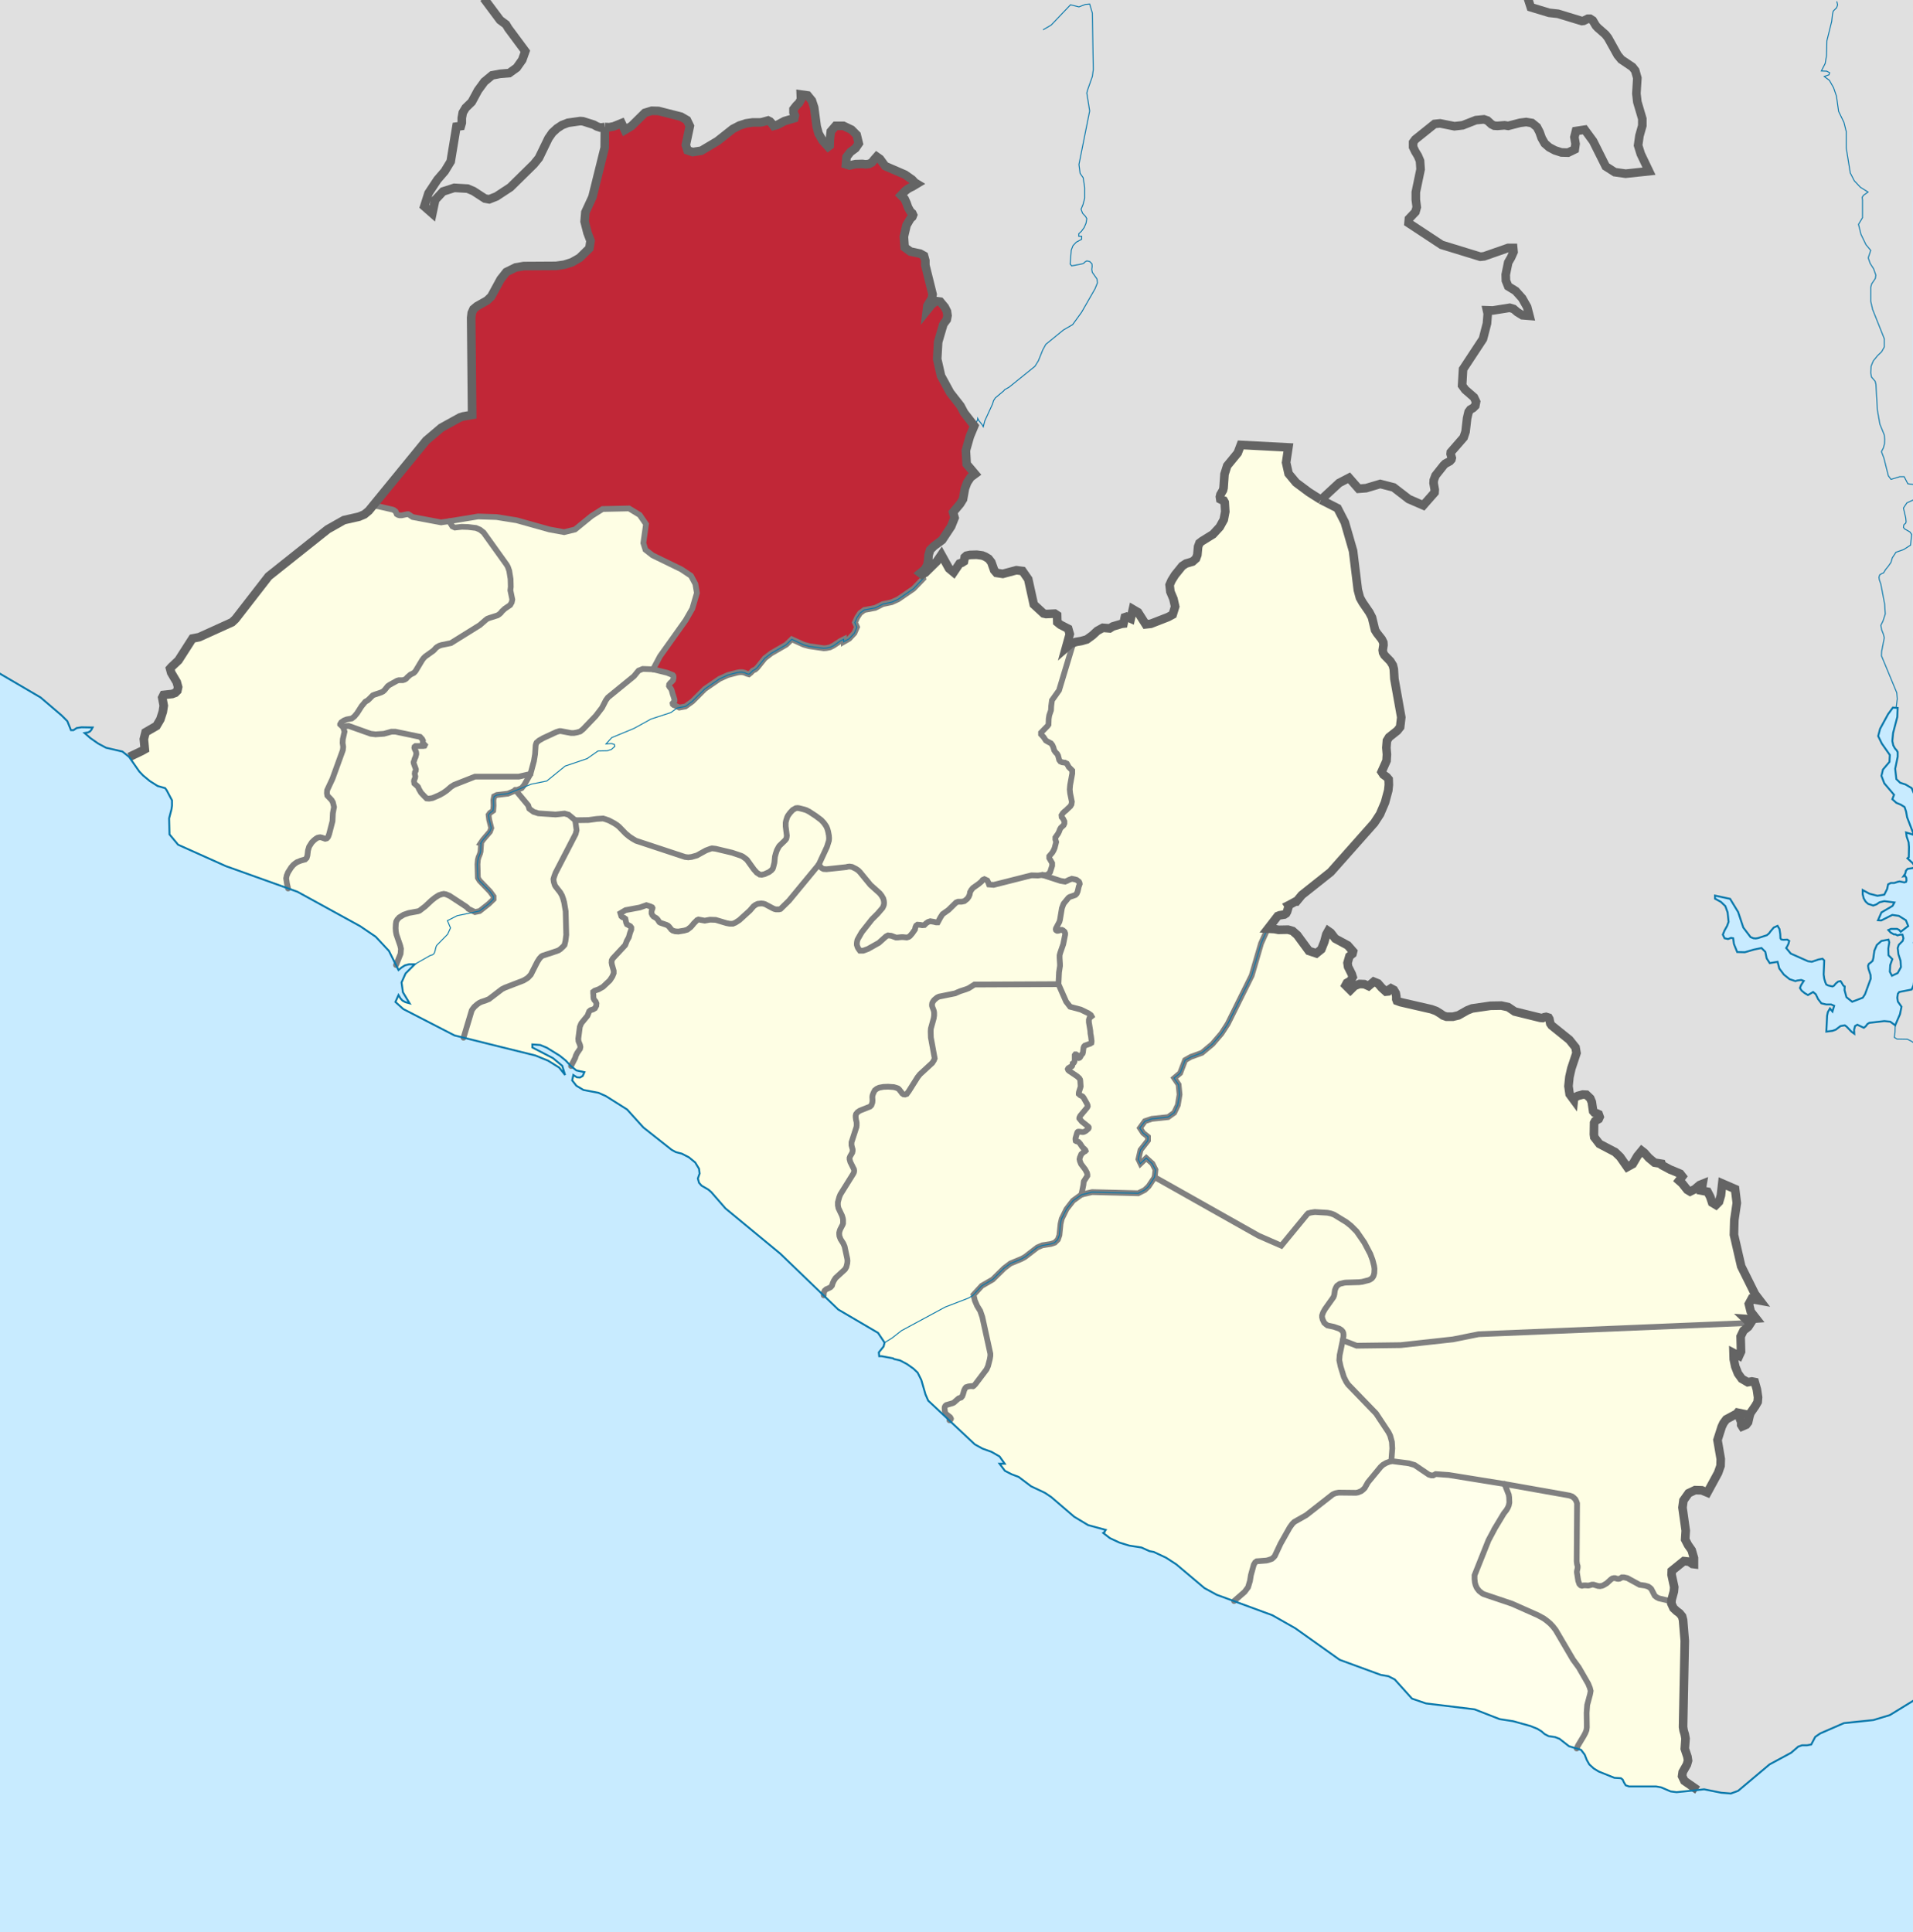 <?xml version="1.0" encoding="UTF-8" standalone="no"?>
<!-- Created with Inkscape (http://www.inkscape.org/) -->

<svg
   xmlns:dc="http://purl.org/dc/elements/1.1/"
   xmlns:cc="http://creativecommons.org/ns#"
   xmlns:rdf="http://www.w3.org/1999/02/22-rdf-syntax-ns#"
   xmlns:svg="http://www.w3.org/2000/svg"
   xmlns="http://www.w3.org/2000/svg"
   version="1.1"
   width="1000"
   height="1010"
   id="svg2"><rect width="100%" height="100%" fill="#333333" stroke="none"/>
<defs
   id="defs4">
  <clipPath
     id="clipPath1">
    <path
       d="m 0,0 1000,0 0,1010 L 0,1010 0,0 z"
       id="clipping" />
  </clipPath>
  <style
     type="text/css"
     id="style8" />
</defs>
<g
   clip-path="url(#clipPath1)"
   id="layer0"
   style="display:inline">
  <rect
     width="1000"
     height="1010"
     x="0"
     y="0"
     id="ocean"
     style="fill:#c8ebff;fill-opacity:1;stroke:none" />
</g>
<path
   d="m -8.2,347.4 29.4,17.2 11,9.4 3,3 1.9,4.7 1.3,0 1.7,-1.1 2.5,-0.4 5.8,0.1 -0.7,1.3 -0.7,0.8 -1,0.5 -1.8,0.3 3.1,2.7 4,2.8 4.1,2.2 8.6,2 3.5,2.8 5.3,7.6 2,2.1 3.5,2.9 4.1,2.6 3.9,1.1 0.8,1.1 2.8,5.3 0,2.8 -0.3,2 -1.2,4.6 0.2,8.4 4.5,5.4 25,11.2 37.4,13.4 32.8,18 8.1,5.5 6.9,7.4 5,10 1.6,-1.3 1.7,-1.1 2.2,-0.6 3,0 -4.8,4.8 -2.1,4.7 0.7,5.1 3.5,5.8 -2.2,-0.6 -1.5,-0.8 -1.1,-1.2 -1,-1.7 -1.6,3.6 4.1,3.7 26.8,13.8 42.3,10.5 6.6,2.7 5.8,3.6 3.1,3.9 -1.5,-4.8 -4.8,-4 -10.8,-5.6 0,-1.6 4.1,0.3 3.4,1.4 6.8,4.2 3.1,2.5 2.6,2.8 3,2.4 4.2,0.9 -0.9,2 -1.4,0.8 -1.6,-0.1 -1.9,-1.2 -0.6,2.8 2.2,2.8 3.7,2.2 7.9,1.5 3.8,1.7 11.1,7 8.5,9.4 14.8,11.7 2.2,1.2 3.1,0.8 3.7,1.9 3.3,2.7 2,3.3 0.3,2.5 -0.9,2.6 0.6,2.2 1.3,1.5 3.6,2.1 1.5,1.3 7.4,8.5 28.7,23.7 30.3,29.2 20.8,12.2 3.4,5.1 -0.5,2 -2.5,3.1 0.2,2 1.3,0 5.9,1.1 0.6,0.4 3.1,0.7 3.6,1.9 3.4,2.4 2.2,2.1 1.9,3.8 2.2,7.6 1.4,3.2 24.4,22.9 4,2.2 4.7,1.7 4.2,2.4 2.7,3.8 -2.7,0 2.8,3.7 3.5,1.8 3.7,1.4 6.5,4.9 7.2,3.4 3.3,2.2 12,10.3 7.3,4.4 9.2,2.5 -0.5,0.7 0,0.3 -0.1,0.1 -0.7,0.5 3.5,2.7 4.9,2.3 5.2,1.6 6.4,1 4.2,1.9 2.2,0.4 6.4,3 5.4,3.5 14.7,12.4 6.4,3.5 29.1,10.7 12,6.8 23.2,16.5 21.5,7.9 4,0.7 3.3,1.7 9,10 7.3,2.5 25.4,3.1 13.1,5.1 7.1,1.1 9,2.5 3.7,1.5 2.1,1.3 1.6,1.4 2.1,1.1 3.4,0.5 2.3,0.9 5,3.9 6.3,1.9 1.9,2.5 1.1,2.8 1.3,2.3 2.3,2.1 2.6,1.6 8.2,3.3 3.4,0.2 0.9,0.7 0.7,1.5 0.9,1.5 1.7,0.6 14.2,0 2.7,0.5 4.9,2.1 3.1,0.4 10.9,-1.1 3.5,-0.4 9,1.8 5,0.4 3.8,-1.4 16.4,-13.8 11.3,-6.1 3.7,-3.2 2,-0.7 2.6,0 2.2,-0.4 2.1,-4 2.6,-1.8 12.4,-5.4 15.4,-1.6 8.6,-2.6 12.1,-7.9 C 1001.176,590.91 999.202,297.794 1000,0 L -8,0 z"
   id="path3088"
   style="fill:#e0e0e0;fill-opacity:1;stroke:none" />
<g
   clip-path="url(#clipPath1)"
   id="layercountry">
  <path
     d="m 827.9,907.5 -3,5 -0.7,1.6 -3.9,-1.2 -5,-3.9 -2.3,-0.9 -3.5,-0.5 -2.1,-1.1 -1.6,-1.4 -2,-1.3 -3.8,-1.5 -9,-2.5 -7.1,-1.1 -13.1,-5.1 -25.4,-3.1 -7.3,-2.5 -9,-10 -3.2,-1.7 -4.1,-0.7 -21.5,-7.9 -23.2,-16.6 -12,-6.7 -20,-7.4 5.5,-4.8 1.8,-2.4 1,-3.3 0.5,-3.1 1.5,-5.4 0.7,-1.2 0.8,-0.6 5.2,-0.4 1.1,-0.3 1.7,-0.6 0.9,-0.8 0.6,-0.7 3,-6.4 4.8,-8.5 1.3,-1.8 1.1,-1.1 6.2,-3.5 13.8,-10.8 0.8,-0.4 0.8,-0.3 1.6,-0.3 9,0.1 1.1,-0.2 1.7,-0.7 1,-0.8 0.8,-0.8 1.7,-3 6.6,-8 1.2,-1.1 1.7,-1 2.7,-1 9.2,1.2 3,0.9 7.4,5 1.3,0.4 1,0 1.3,-0.7 6.9,0.5 29.1,4.7 2.2,5.6 0.2,1.4 0.1,2.7 -0.3,1.5 -0.5,1.2 -0.7,1.2 -1.4,1.8 -5,8.3 0,0.1 -3,5.6 -7.3,18.3 0,2 0.2,1.8 0.3,1.2 0.4,1 0.4,0.8 1.1,1.4 1.5,1.2 0.9,0.5 14.8,5 13.5,6 3.1,1.7 1.5,1.1 1.8,1.5 1.5,1.6 1.4,1.8 9.1,15.5 3,4.1 4.9,8.5 0.9,2.2 0.4,1.6 -0.3,1.7 -1.5,5.6 -0.3,4.1 0.1,7.6 -0.2,1.5 -0.6,1.5 -0.8,1.5 z"
     id="10m-admin-1-states-provinces-shp.861"
     style="fill:#ffffeb;fill-opacity:1;stroke:none;display:inline" />
  <path
     d="m 871.5,836.6 1.5,0.8 0.7,0.5 -0.1,0.3 1.1,2.4 1.6,1.6 1.6,1.2 1.3,1.5 0.5,1.9 0.9,10.9 -0.9,45.1 0.3,1.9 0.6,1.9 0.4,2.2 -0.4,5.3 1.4,4.3 0.3,2 -0.6,2 -2.2,3.9 -0.3,2.2 1.2,2.5 6.9,4.8 -10.9,1.1 -3.1,-0.4 -4.9,-2.1 -2.6,-0.5 -14.2,0 -1.8,-0.6 -0.9,-1.5 -0.7,-1.5 -0.9,-0.7 -3.4,-0.3 -8.2,-3.3 -2.5,-1.5 -2.4,-2.1 -1.3,-2.3 -1.1,-2.8 -1.9,-2.5 -2.3,-0.7 0.7,-1.6 3,-5 0.8,-1.5 0.6,-1.5 0.2,-1.5 -0.1,-7.6 0.3,-4.1 1.5,-5.6 0.3,-1.7 -0.4,-1.6 -0.9,-2.2 -4.9,-8.5 -3,-4.1 -9.1,-15.5 -1.4,-1.8 -1.5,-1.6 -1.8,-1.5 -1.5,-1.1 -3.1,-1.7 -13.5,-6 -14.8,-5 -0.9,-0.5 -1.5,-1.2 -1.1,-1.4 -0.4,-0.8 -0.4,-1 -0.3,-1.2 -0.2,-1.8 0,-2 7.3,-18.3 3,-5.6 0,-0.1 5,-8.3 1.4,-1.8 0.7,-1.2 0.5,-1.2 0.3,-1.5 -0.1,-2.7 -0.2,-1.4 -2.2,-5.6 33.8,6 1.5,0.5 0.8,0.6 0.9,0.9 0.5,1 0.4,1.1 -0.2,30.3 0.2,1.6 0.3,0.9 0,0.8 -0.1,0.7 -0.2,0.8 -0.1,0.8 0.1,0.8 0.1,0.6 0.5,3.2 0.6,1.7 0.7,0.7 0.7,0.2 0.9,-0.2 0.9,0 1.4,0.1 0.6,-0.1 1.4,-0.4 0.8,0 2.3,0.7 1.1,0.1 1.1,-0.2 0.7,-0.3 1.7,-1 2.3,-2.1 0.6,-0.4 0.8,-0.2 0.7,0 0.9,0.3 0.7,0.1 0.7,-0.1 0.6,-0.3 0.6,-0.4 1.2,0 1.7,0.4 6.4,3.5 2.8,0.4 1.7,0.5 1,0.7 0.6,0.6 1.8,3.5 1,0.8 1.2,0.6 4.3,1 z"
     id="10m-admin-1-states-provinces-shp.862"
     style="fill:#fefee4;stroke:none;display:inline" />
  <path
     d="m 652.4,829.8 -1.8,2.4 -5.5,4.8 -9,-3.3 -6.5,-3.5 -14.6,-12.4 -5.4,-3.5 -6.4,-3 -2.2,-0.4 -4.3,-1.9 -6.4,-1 -5.1,-1.6 -4.9,-2.3 -3.6,-2.7 0.7,-0.5 0.1,-0.1 0.1,-0.3 0.4,-0.7 -9.2,-2.5 -7.3,-4.4 -11.9,-10.3 -3.3,-2.2 -7.2,-3.4 -6.6,-4.9 -3.7,-1.4 -3.5,-1.8 -2.8,-3.7 2.7,0 -2.7,-3.9 -4.2,-2.3 -4.6,-1.7 -4.1,-2.2 -13.3,-12.6 0.2,0 0.5,-0.5 0.1,-0.3 -0.1,-0.3 -0.4,-0.6 -1.8,-1.4 -0.3,-0.3 -0.3,-0.3 -0.1,-0.3 -0.2,-0.9 -0.1,-1.2 0,-0.6 0.1,-0.4 0.3,-0.5 0.5,-0.4 3.1,-0.9 0.7,-0.3 0.4,-0.3 0.3,-0.3 1.5,-1.3 0.5,-0.4 1.2,-0.4 0.6,-0.7 0.4,-1 0.6,-2.1 0.5,-1 0.5,-0.6 1.2,-0.4 0.7,-0.1 0.9,-0.1 0.5,0.1 0.4,0 0.3,-0.2 0.8,-0.8 5.9,-7.8 0.8,-1.8 0.9,-3.5 0.3,-1.8 0,-1.1 -4.2,-19.2 -1.1,-3.2 -1.6,-2.6 -1.2,-2.8 -0.7,-3 4.3,-4.7 5.7,-3.3 6,-5.9 3.3,-2.5 5.8,-2.4 1.8,-1 6.5,-5 2.6,-1.1 4.5,-0.7 2,-0.7 1.6,-1.6 0.8,-2.3 0.6,-5.9 0.6,-2.6 2.5,-5.1 3.4,-4.4 4.4,-3.2 5.6,-1.3 24.1,0.6 3.4,-1.7 2,-1.9 3.2,-4.8 54.3,30.6 11.9,5.2 13.4,-16.3 0.6,-0.6 1.5,-0.4 2,-0.3 6.6,0.4 1.9,0.4 1.6,0.6 6.4,3.9 2.4,1.9 3,3 4,5.8 3.1,5.9 1.2,3.2 0.8,3.1 0.2,1.5 -0.1,2.2 -0.2,0.8 -0.2,0.7 -0.4,0.7 -0.5,0.6 -0.7,0.5 -0.8,0.4 -3.5,0.9 -1.7,0.2 -6.8,0.2 -0.9,0.1 -1.6,0.4 -0.8,0.2 -0.7,0.5 -0.7,0.5 -0.5,0.8 -0.3,0.7 -0.3,0.8 -0.3,2.2 -0.2,0.8 -0.3,0.7 -4.4,6.2 -0.9,1.6 -0.3,0.8 -0.3,0.9 0,0.9 0.3,1.2 0.8,1.7 0.9,0.8 0.8,0.6 3.3,0.7 2.9,1 1.1,0.7 0.7,0.8 0.3,0.7 0.1,0.8 0,0.9 -0.4,2.2 -1.6,7.7 -0.2,2.7 0.7,3.3 1.7,5.5 1.2,2.4 1,1.5 14.6,15.1 6.5,9.8 0.9,1.8 0.9,3.3 0.2,3.4 -0.5,6.6 -2.7,1 -1.7,1 -1.2,1.1 -6.6,8 -1.7,3 -0.8,0.8 -1,0.8 -1.7,0.7 -1.1,0.2 -9,-0.1 -1.6,0.3 -0.8,0.3 -0.8,0.4 -13.8,10.8 -6.2,3.5 -1.1,1.1 -1.3,1.8 -4.8,8.5 -3,6.4 -0.6,0.7 -0.9,0.8 -1.7,0.6 -1.1,0.3 -5.2,0.4 -0.8,0.6 -0.7,1.2 -1.5,5.4 -0.5,3.1 -1,3.3 z"
     id="10m-admin-1-states-provinces-shp.863"
     style="fill:#fefee4;stroke:none;display:inline" />
  <path
     d="m 209.4,498.6 -2.3,5.7 -0.1,0.2 -3.7,-7.5 -6.9,-7.3 -8,-5.5 -32.9,-18 -4.9,-1.7 -0.6,-2.6 -0.4,-2.7 0.3,-1.5 0.7,-1.7 1.6,-2.5 1.1,-1.3 1.1,-0.9 0.9,-0.6 2,-0.8 2.2,-0.6 0.8,-0.8 0.4,-1.3 0.3,-2.6 0.6,-2 1.4,-2.2 1.1,-1.1 1,-0.8 0.8,-0.5 0.7,-0.2 0.8,-0.1 0.9,0.2 1.7,0.6 0.8,-0.2 0.5,-0.5 0.3,-0.5 0.5,-1.4 1.7,-6.6 0.2,-4.2 0.6,-3.2 -0.6,-2.5 -0.7,-1.2 -2.2,-2.3 -0.2,-1.2 0.1,-1.6 2.8,-6 5.4,-14.9 0.2,-1.7 -0.3,-2.1 0.1,-1.9 0.9,-4 -0.7,-2.3 1.5,-0.6 1.4,-0.1 11.5,4.1 2.5,0.3 4.4,-0.3 3.9,-1.1 1.1,0 0.9,0 13,2.7 1.1,1.2 0.4,0.8 -0.1,0.8 0.2,0.6 0.4,0.4 0.5,0.5 -0.2,0.4 -0.7,0.1 -3.2,0 -0.8,0 -0.5,0.4 -0.1,0.5 0.2,0.7 0.4,0.8 0.3,0.7 0.1,0.7 0,0.5 -0.4,1.5 -0.4,0.8 -0.2,0.7 -0.2,0.6 -0.2,0.6 0.1,0.6 0.5,1.4 0.3,0.8 0.3,0.9 -0.1,0.8 -0.4,0.7 -0.1,0.8 0.3,1.4 -0.1,0.7 -0.5,1.2 -0.1,0.6 0.2,1.2 1.6,1.4 0.4,0.5 0.3,0.8 0.5,0.9 0.7,1.2 1.5,1.6 1.4,1.4 1.3,0.1 1.8,-0.3 3.7,-1.6 2.1,-1.2 1.7,-1.2 2.2,-1.9 1.6,-1 10.9,-4.3 22.9,0 6.1,-1.4 -3.3,5.8 -1.3,1.6 -3,1.2 -0.1,0 -0.3,-0.3 0.3,0.3 -4.1,1.7 -5.8,0.7 -1.4,0.7 -0.4,2 0.1,2.9 -0.2,2.6 -1.7,1.2 -0.7,1 0.3,2.5 1.1,4.4 -0.7,1.9 -3.6,4.2 -1.3,1.9 0.3,0.1 -0.3,4.1 -0.3,1.2 -0.8,2 -0.3,1.2 -0.2,2.3 0.2,7.1 0.9,1.5 5.4,5.6 1.9,2.6 0,1.5 -2.5,2.4 -4.8,3.8 -2.4,0.5 -3.5,-1.7 -0.6,-0.7 -0.8,-0.6 -8.4,-5.5 -1.9,-0.8 -1.1,-0.2 -1.1,0.2 -1.5,0.5 -1.9,1.2 -1.9,1.5 -3.3,3.1 -3,2.3 -0.8,0.3 -4.9,0.9 -2.6,0.9 -2.3,1.4 -1,1.1 -0.6,1.1 -0.2,1.3 -0.1,2.1 0.1,1.6 0.3,1.7 2,5.8 0.4,1.7 -0.2,2.6 z"
     id="10m-admin-1-states-provinces-shp.864"
     style="fill:#fefee4;stroke:none;display:inline" />
  <path
     d="m 482.3,301.7 -0.1,-0.7 -0.3,-0.7 1.7,-0.9 6,-5.9 2.4,-3.5 4,7.1 2.4,2 3.1,-4.5 1.2,-0.4 1.1,-0.7 0.4,-2.3 0.9,-0.7 1.9,-0.4 3.5,-0.1 3,0.4 1.5,0.5 1.7,1.1 1.5,1.8 1.4,4.2 1.2,1.5 3.3,0.5 7.1,-1.9 3.2,0.4 3,4.2 2.9,13.2 5.1,4.8 1.3,0.2 4.6,-0.2 1.2,0.9 0.1,3.6 1.6,1.3 4.1,2.1 0.8,2.8 -2,7.3 2.4,-2.2 1.8,-0.5 -0.8,2 -6.9,22.9 -3.7,5.2 -0.4,3.1 -0.1,2.1 -0.9,2.6 -0.3,1.9 -0.1,2.9 0,0.1 -0.4,0.6 -3.5,3.6 0,0.9 1.3,1.4 1.2,1.8 0.8,0.5 1.9,1 0.7,0.9 0.5,1.1 0.5,1.7 0.7,1 0.8,0.8 0.5,0.9 0.6,2.3 0.6,0.8 0.9,0.4 0.6,0.1 0.9,0.1 0.4,0.2 0.6,0.3 1,1.8 1.8,1.8 0,1.6 -1.1,6 -0.2,2.3 0.2,2 0.9,4.4 -0.2,1.4 -0.6,1 -1.5,1.4 -0.7,0.7 -0.9,0.7 -0.8,0.8 -0.7,1.1 0.1,1 0.7,0.8 0.7,1.4 0,1.1 -0.4,0.9 -1.5,1.4 -0.5,0.9 -0.4,1.1 -0.5,1 -1.4,2 0,1.1 0.4,1.3 -0.8,3.1 -0.5,1.2 -0.7,1.2 -1.6,1.9 0,1 1.5,2.6 0,1.4 -1.1,3.4 -1,1 -0.9,0.5 -2.1,-0.1 -2.3,0.3 -3.4,-0.1 -19.8,5 -2.4,-0.2 -0.4,-1.1 -0.5,-1 -1.5,-0.7 -0.9,0.4 -0.6,0.8 -1.4,1.2 -3.1,2.2 -0.9,1.1 -0.6,1.1 -0.2,1.2 -0.5,1.2 -0.8,1.1 -1.5,1.2 -1.4,0.3 -1.9,0 -1,0.4 -4,3.9 -3.1,2.2 -1.1,1.7 -1.4,2.6 -0.9,0 -1.2,-0.3 -1.8,-0.3 -1.2,0.4 -1,0.7 -0.9,0.9 -1.1,0.1 -1.1,-0.2 -1.4,-0.1 -0.7,0.5 -0.4,0.9 -0.2,1.1 -1.4,2 -1.2,1.4 -0.7,0.5 -1,0.3 -2,-0.2 -0.8,0 -1.9,0.2 -1,0 -2.4,-0.9 -1.7,-0.2 -1,0.5 -3.8,3.4 -5.7,3.2 -2.5,0.9 -1.7,0 -0.6,-0.8 -0.5,-0.8 -0.3,-0.8 -0.2,-0.7 0,-0.8 0.1,-0.8 0.2,-0.9 0.4,-0.8 1.9,-3.3 5.3,-6.7 2.9,-2.9 2.6,-3 0.4,-0.8 0.3,-0.8 0.1,-0.7 0,-0.8 -0.1,-0.8 -0.3,-1.1 -0.8,-1.4 -1,-1.3 -4.9,-4.4 -5.5,-6.7 -0.9,-0.9 -1.2,-0.8 -2,-1 -1.3,-0.2 -1,0.1 -0.7,0.2 -10.3,1.1 -1.6,-0.1 -0.8,-0.4 -0.6,-0.5 -1.1,-1.4 4.3,-9.3 1,-3.2 0.1,-1.2 -0.1,-1.5 -0.4,-2.1 -0.4,-1.4 -0.5,-1.2 -0.6,-0.9 -0.7,-1 -1.4,-1.5 -2.8,-2.1 -3.5,-2.3 -1.6,-0.8 -1.7,-0.5 -2,-0.5 -0.8,-0.1 -0.9,0.1 -0.7,0.4 -0.9,0.5 -1.4,1.5 -1.1,1.5 -0.4,0.8 -0.3,0.9 -0.3,1 -0.2,1 0,1.9 0.6,4.8 -0.1,0.9 -0.2,0.8 -0.6,0.8 -3,2.9 -0.5,0.8 -0.8,1.5 -0.6,1.8 -0.4,1.5 -0.3,3.2 -0.6,2.4 -0.3,0.8 -0.7,0.8 -1.2,0.9 -2.4,1.1 -1.4,0.3 -1.1,-0.1 -0.7,-0.5 -0.8,-0.5 -1.5,-1.7 -3.6,-5 -0.7,-0.6 -1.5,-1.1 -0.8,-0.4 -4.7,-1.6 -8.8,-2.1 -1.8,-0.2 -0.8,0.2 -2.4,0.9 -4.7,2.6 -2.8,0.8 -1.7,0.2 -1.7,-0.2 -25.7,-8.5 -1.7,-1 -1.8,-1.2 -1.8,-1.5 -3.5,-3.6 -1.1,-0.9 -1.4,-0.9 -2.8,-1.5 -1.7,-0.6 -1.3,-0.4 -3.3,0.2 -4.4,0.6 -6.9,0.1 -3.5,-2.9 -2.1,-0.6 -1,0.1 -1.7,0.2 -2,0.2 -9,-0.6 -2.5,-0.8 -2.2,-1.6 -0.6,-1.8 -6.5,-7.8 0.1,0 3,-1.2 1.3,-1.6 3.3,-5.8 1.8,-6.7 0.6,-3.6 0.3,-4.6 0.2,-0.8 0.3,-0.7 1.3,-1.1 2.1,-1.2 6.9,-3.2 1.6,-0.5 0.8,0 5.3,1 1.5,0 1.6,-0.3 1.7,-0.5 1.5,-1.2 6.6,-6.9 3.3,-4.3 2,-3.9 1.1,-1.5 13.6,-11.1 1.8,-2.2 0.6,-0.7 2.2,-0.9 5.4,0.2 7.3,1.8 3,1.2 0.3,0.4 0.1,0.5 0,0.6 -0.3,1.2 -0.5,0.6 -0.9,0.8 -0.6,0.8 -0.1,0.8 0.4,0.7 0.6,0.7 0.4,0.8 0.6,2.2 0.3,0.8 0.6,2 0,0.6 -0.2,0.4 -0.4,0.4 -0.4,0.5 0.1,0.5 0.5,0.4 0.6,0.2 2.3,1.1 3.2,-0.6 3.6,-2.6 6.5,-6.5 7.7,-5.3 4.4,-2 5,-1.3 1.2,-0.2 1.4,0 1.2,0.3 1.1,0.5 1.1,0.3 1,-0.8 1,-1.1 1.3,-0.6 1,-0.9 4,-5 3.4,-2.6 7.8,-4.5 2.9,-2.8 6.2,2.8 2.9,0.8 7.6,1.1 1.4,-0.1 1.9,-0.4 1.8,-0.9 3.6,-2.4 1.8,-0.9 0,1.3 2.8,-1.6 2.7,-2.9 1.4,-3.2 -1.1,-2.4 1.2,-2.6 1.5,-2.3 2.2,-1.6 5.7,-1.1 4,-2 4.7,-1 3.3,-1.5 8,-5.5 5.1,-5.3 -0.3,-0.8 z"
     id="10m-admin-1-states-provinces-shp.865"
     style="fill:#fefee4;stroke:none;display:inline" />
  <path
     d="m 430.8,675.4 -0.2,0.9 0,0.9 -22.7,-21.9 -28.6,-23.7 -7.4,-8.4 -1.6,-1.3 -3.6,-2.1 -1.3,-1.5 -0.6,-2.2 0.9,-2.6 -0.3,-2.6 -1.9,-3.2 -3.3,-2.7 -3.7,-2 -3.2,-0.7 -2.2,-1.2 -14.7,-11.7 -8.6,-9.4 -11.1,-7.1 -3.8,-1.6 -7.9,-1.6 -3.7,-2.1 -2.1,-2.8 0.5,-2.8 1.9,1.2 1.7,0.1 1.3,-0.8 0.9,-2 -4.1,-0.9 -2.9,-2.3 0.1,-0.2 2.1,-4.1 0.3,-1.1 0.7,-1.4 1.5,-2.2 0.2,-1 -0.2,-1 -0.8,-2 -0.1,-1.3 0.8,-6.2 0.4,-1 0.4,-0.9 3.2,-3.9 0.9,-2.3 0.7,-0.6 1.3,-0.4 1,-0.6 0.7,-1.3 0.1,-1.2 -0.4,-1 -0.7,-0.8 -0.4,-0.8 -0.1,-0.8 0,-0.9 -0.1,-1 0,-0.8 0.8,-0.6 2,-0.7 2.3,-1.3 3.6,-3.4 1.3,-2 0.7,-1.7 0,-1.3 -0.9,-3.1 -0.2,-1.2 0.1,-1.2 0.5,-0.9 6.5,-7 0.9,-2.3 1,-1.8 0.6,-2.2 0.7,-1.9 0,-1 -0.5,-0.7 -1.8,-1 -0.4,-0.9 -0.4,-2 -0.7,-0.5 -0.8,-0.3 -0.6,-0.5 -0.5,-1.6 1,-0.6 1.7,-1 7.5,-1.4 3.4,-1.2 2.2,0.7 0.8,0.4 0.2,0.4 -0.1,0.5 -0.3,0.7 -0.1,0.8 0,0.8 0.4,0.9 0.6,0.7 1.5,0.9 0.5,0.5 0.4,0.5 0.3,0.5 0.4,0.6 0.5,0.3 3.2,1.1 0.8,0.4 0.6,0.6 1.2,1.5 0.7,0.5 1.3,0.4 1.6,0.1 3,-0.5 1.7,-0.5 1.7,-1.3 0.9,-1 0.8,-1 1.7,-1.7 0.7,-0.3 3.3,0.6 2.7,-0.5 3,0.1 5.7,1.7 1.6,0.3 1.7,0 1.4,-0.6 2,-1.3 5.5,-5 1.9,-2.2 1.1,-0.8 1.1,-0.5 1.8,-0.2 1.1,0.1 1,0.3 4.1,2.2 0.7,0.3 0.8,0.2 0.8,0 0.8,0 0.8,-0.2 4.4,-4.3 15.6,-18.9 1.1,1.4 0.6,0.5 0.8,0.4 1.6,0.1 10.3,-1.1 0.7,-0.2 1,-0.1 1.3,0.2 2,1 1.2,0.8 0.9,0.9 5.5,6.7 4.9,4.4 1,1.3 0.8,1.4 0.3,1.1 0.1,0.8 0,0.8 -0.1,0.7 -0.3,0.8 -0.4,0.8 -2.6,3 -2.9,2.9 -5.3,6.7 -1.9,3.3 -0.4,0.8 -0.2,0.9 -0.1,0.8 0,0.8 0.2,0.7 0.3,0.8 0.5,0.8 0.6,0.8 1.7,0 2.5,-0.9 5.7,-3.2 3.8,-3.4 1,-0.5 1.7,0.2 2.4,0.9 1,0 1.9,-0.2 0.8,0 2,0.2 1,-0.3 0.7,-0.5 1.2,-1.4 1.4,-2 0.2,-1.1 0.4,-0.9 0.7,-0.5 1.4,0.1 1.1,0.2 1.1,-0.1 0.9,-0.9 1,-0.7 1.2,-0.4 1.8,0.3 1.2,0.3 0.9,0 1.4,-2.6 1.1,-1.7 3.1,-2.2 4,-3.9 1,-0.4 1.9,0 1.4,-0.3 1.5,-1.2 0.8,-1.1 0.5,-1.2 0.2,-1.2 0.6,-1.1 0.9,-1.1 3.1,-2.2 1.4,-1.2 0.6,-0.8 0.9,-0.4 1.5,0.7 0.5,1 0.4,1.1 2.4,0.2 19.8,-5 3.4,0.1 2.3,-0.3 9.5,3.1 2.4,0.4 1.2,-0.5 0.5,-0.3 1.8,-0.7 1.5,0.3 1,0.3 1.2,0.9 0.3,0.6 0.1,0.6 -0.5,1.4 -0.4,1.8 -0.1,0.4 -0.1,0.4 -0.5,1.1 -0.3,0.3 -0.4,0.4 -2.9,1 -0.5,0.3 -0.3,0.3 -2.3,2.8 -0.3,0.6 -0.7,1.9 -1,6 -0.3,1.1 -1.8,3.4 -0.1,0.5 0.1,0.4 0.2,0.2 0.4,0.2 0.4,0 0.5,-0.1 1.1,-0.4 0.5,0 0.6,0.3 0.8,0.7 0.3,0.8 0,0.7 -1,5 -1.6,4.6 -0.3,1.2 0,1.4 0.2,3.3 0,0.9 -0.5,3.3 -0.3,6.2 -43.9,0.2 -3,1.9 -1.5,0.6 -3.1,1 -1.6,0.7 -0.9,0.4 -8.4,1.7 -0.9,0.4 -0.8,0.6 -0.9,0.8 -0.6,0.8 -0.4,0.8 -0.1,0.7 0,0.7 0.2,0.7 0.6,1.5 0.2,0.7 0.1,0.7 0,1.5 -0.2,1.4 -1.5,5.4 -0.1,1.5 0.1,3.2 2,10.9 -0.4,1 -0.9,1.4 -6.4,5.9 -1.2,1.5 -4.6,7.3 -1.1,1.5 -0.9,0.3 -0.8,-0.1 -0.7,-0.5 -0.5,-0.7 -1.1,-1.4 -0.6,-0.5 -0.8,-0.3 -1.4,-0.4 -3,-0.2 -2.4,0.1 -2.2,0.4 -1.3,0.6 -1,0.8 -0.5,0.9 -0.4,0.9 -0.3,0.9 -0.1,0.8 0.1,1.8 -0.1,1.1 -0.5,1.4 -0.7,0.7 -5.3,2.1 -1.2,0.8 -0.8,1 -0.2,0.8 0,0.9 0.2,1.5 0.2,0.7 0.1,0.7 0,1.4 -0.1,0.7 0,0.1 -2.6,8 0,0.8 0,0.7 0.6,2.2 0,0.8 -0.2,0.9 -1.1,1.9 -0.3,0.8 0,0.7 0.4,1.5 1.9,3.8 0.1,0.7 -0.1,0.8 -0.3,0.7 -6.8,10.9 -0.6,1.5 -0.7,2.6 0,0.8 0,0.8 0.3,1.5 1.9,4 0.4,1.4 0.1,0.7 0,1.4 0,0.5 -0.2,0.6 -1.3,2.5 -0.3,0.9 -0.2,0.8 0,0.8 0.1,1 0.3,0.8 0.3,0.8 1.4,2.2 0.7,1.6 1.4,6.5 0.1,1 -0.1,1.3 -0.5,2 -0.7,1.2 -4.9,4.5 -0.9,1.4 -0.6,1.3 -0.4,1.3 -0.7,0.8 -0.9,0.5 -1.4,0.6 -0.8,0.7 -0.3,0.7 z"
     id="10m-admin-1-states-provinces-shp.866"
     style="fill:#fefee4;stroke:none;display:inline" />
  <path
     d="m 149.6,459.2 0.4,2.7 0.6,2.6 -32.4,-11.7 -25.1,-11.2 -4.5,-5.4 -0.2,-8.4 1.2,-4.6 0.3,-2 0.1,-2.8 -2.9,-5.3 -0.7,-1.1 -3.9,-1.1 -4.2,-2.6 -3.5,-2.9 -2,-2.1 -5.3,-7.6 6.5,-3.1 1.6,-1 -0.5,-5.3 0.9,-3.6 5.7,-3.2 2,-3.5 1.3,-4 0.5,-3.1 -0.8,-4.3 0.7,-1.4 4.5,-0.5 1.6,-0.6 1.1,-1.1 0.4,-1.8 -0.7,-2.7 -2.9,-4.8 -0.6,-2.2 0.7,-0.8 3.7,-3.5 7.3,-11.4 3.5,-0.8 17.2,-7.8 1.8,-1.7 17.3,-22.2 30.9,-24.6 8.5,-4.8 7.9,-1.9 2.8,-1.2 2.3,-1.8 2.2,-2.7 2.9,0.4 7.4,1.7 0.7,0.3 0.9,0.7 0.6,1.4 0.7,0.4 0.7,0.2 1.2,0 2.9,-0.6 0.5,0 0.5,0.3 1.8,1.2 14.9,2.8 1.2,-0.2 3,-0.4 1.7,2.7 1.3,0.6 3.6,-0.4 3.2,0.1 4.2,0.5 2.1,0.9 1.9,1.5 12.1,16.9 0.6,1.1 0.7,2 0.7,4.3 0.1,4.1 -0.2,1.8 1,4.8 -0.3,1.5 -0.8,1.4 -2.8,1.9 -1.5,1.4 -0.6,0.8 -0.8,0.7 -0.9,0.6 -4.4,1.4 -1,0.4 -0.8,0.6 -3.1,2.7 -15.1,9.4 -4.9,1 -1.2,0.4 -0.9,0.5 -0.8,0.6 -0.7,0.8 -0.7,0.7 -4.2,3 -0.9,0.9 -0.8,1.1 -3.3,5.5 -0.4,0.5 -0.6,0.6 -1.8,0.9 -1.5,1.3 -0.7,0.8 -0.8,0.5 -1,0.3 -2,0 -1,0.3 -3.8,2.1 -1,0.7 -1.7,2.1 -0.8,0.7 -1,0.5 -3.3,1.1 -1,0.4 -0.7,0.7 -1.4,1.4 -0.7,0.6 -1.1,0.6 -2,2.4 -2.3,3.6 -1.4,1.7 -1.4,1.1 -2.7,0.5 -1.3,0.5 -1.5,1 -0.6,1 0,0.1 1.6,1.5 0.7,2.3 -0.9,4 -0.1,1.9 0.3,2.1 -0.2,1.7 -5.4,14.9 -2.8,6 -0.1,1.6 0.2,1.2 2.2,2.3 0.7,1.2 0.6,2.5 -0.6,3.2 -0.2,4.2 -1.7,6.6 -0.5,1.4 -0.3,0.5 -0.5,0.5 -0.8,0.2 -1.7,-0.6 -0.9,-0.2 -0.8,0.1 -0.7,0.2 -0.8,0.5 -1,0.8 -1.1,1.1 -1.4,2.2 -0.6,2 -0.3,2.6 -0.4,1.3 -0.8,0.8 -2.2,0.6 -2,0.8 -0.9,0.6 -1.1,0.9 -1.1,1.3 -1.6,2.5 -0.7,1.7 -0.3,1.5 z"
     id="10m-admin-1-states-provinces-shp.867"
     style="fill:#fefee4;stroke:none;display:inline" />
  <path
     d="m 205.2,266.4 -7.4,-1.7 -2.9,-0.4 27.8,-34 7.9,-6.8 9.8,-5.4 1.6,-0.5 4.8,-0.7 -0.6,-50.9 0.3,-2.5 0.9,-1.9 1.9,-1.6 5.2,-2.9 2.3,-2.1 4.8,-9 3,-3.9 4.9,-2.4 4.2,-0.6 16.8,-0.1 4.3,-0.6 4.1,-1.3 4,-2.4 5.2,-5 0.5,-3.8 -1.6,-4.2 -1.5,-6 0.4,-4.7 3.7,-8 6.4,-25.8 0.1,-10.9 2.3,0.1 2.2,-0.4 4.2,-1.6 1.7,3.5 3.5,-2 7,-6.9 3.6,-1.1 3.5,0.1 11.8,3 3.2,1.8 1.4,3 -2.1,9.9 0.9,2.8 2.7,1 4.5,-0.8 8.4,-5 8.1,-6.3 3.5,-1.9 3.4,-1 3.5,-0.5 4,-0.1 1.1,-0.1 2.9,-0.8 1,0.5 1,0.9 1,1.4 1.8,-0.6 3.8,-1.9 5.2,-1.5 0.2,-1.4 -0.7,-1.6 0,-1.7 1.5,-1.9 1.5,-1.5 0.9,-1.8 -0.1,-2.6 3.6,0.5 2.2,2.8 1.2,3.6 1.3,9.8 1,3.8 2.1,3.7 2.9,3.1 0.8,-0.5 0.1,-3.1 0.5,-4.3 2.5,-2.9 4.1,0 4.2,1.9 2.7,2.8 1.1,4.5 -1.7,2.5 -2.7,1.9 -2,2.7 -0.2,3.8 1.8,0.6 3.1,-0.7 3.6,-0.1 1.7,0.2 1.8,-0.3 1.5,-0.7 1,-1.4 1.5,-1.7 1.7,1.2 2.7,3.8 10.4,4.4 3.7,2.6 1.5,1.6 1.1,0.6 -2.6,1.6 -0.9,0.3 -1.4,0.8 -1.3,1 -2.2,2.4 1.9,1.8 1,2.2 0.9,2.3 1.1,2.1 1,1 0.4,0.9 -0.4,1 -1,0.9 -2,3.3 -1.4,6 0.4,5.7 3,2.2 5.1,1 2.1,1.1 0.6,2.5 0.1,2.4 3.7,15.3 -0.4,2.2 -2.2,3.8 -0.4,2.4 2.5,-3.1 2.3,-1.7 2.2,0.2 2.4,2.9 1.1,2.3 0.4,2.2 -0.5,2.1 -1.5,1.9 -0.3,0.7 0,-0.1 -0.2,0.7 0.2,-0.6 -2.7,9.1 -0.5,8.9 2,8.7 4.8,8.8 5.5,7 1.8,3.6 5.3,6.8 -2.3,5.4 -2,7.5 0.3,7.1 4.4,5.1 -2.3,1.7 -1.8,2.8 -1.2,3.1 -1,5.7 -1.5,2.3 -3.7,4.4 0.8,2.9 -1.8,4.5 -4.7,7.1 -4.3,3.3 -2,2 -0.8,2.6 -0.1,2.9 -0.6,2.5 -1.3,2.1 -2.3,2 0.9,0.7 0.3,0.7 0.1,0.7 0.3,0.8 -5.1,5.3 -8,5.5 -3.3,1.5 -4.7,1 -4,2 -5.7,1.1 -2.2,1.6 -1.5,2.3 -1.2,2.6 1.1,2.4 -1.4,3.2 -2.7,2.9 -2.8,1.6 0,-1.3 -1.8,0.9 -3.6,2.4 -1.8,0.9 -1.9,0.4 -1.4,0.1 -7.6,-1.1 -2.9,-0.8 -6.2,-2.8 -2.9,2.8 -7.8,4.5 -3.4,2.6 -4,5 -1,0.9 -1.3,0.6 -1,1.1 -1,0.8 -1.1,-0.3 -1.1,-0.5 -1.2,-0.3 -1.4,0 -1.2,0.2 -5,1.3 -4.4,2 -7.7,5.3 -6.5,6.5 -3.6,2.6 -3.2,0.6 -2.3,-1.1 -0.6,-0.2 -0.5,-0.4 -0.1,-0.5 0.4,-0.5 0.4,-0.4 0.2,-0.4 0,-0.6 -0.6,-2 -0.3,-0.8 -0.6,-2.2 -0.4,-0.8 -0.6,-0.7 -0.4,-0.7 0.1,-0.8 0.6,-0.8 0.9,-0.8 0.5,-0.6 0.3,-1.2 0,-0.6 -0.1,-0.5 -0.3,-0.4 -3,-1.2 -7.3,-1.8 3.6,-6.8 13.4,-18.8 3.5,-6.1 2.4,-8.2 -0.8,-4.7 -2.3,-4.3 -5.1,-3.4 -15,-7.3 -3.7,-2.9 -1.1,-3.5 1.4,-9.9 -3.3,-4.8 -5.6,-3.4 -13.8,0.3 -5.7,3.6 -8.7,7.1 -5.7,1.4 -7.7,-1.4 -17.1,-4.8 -10.6,-1.7 -9.6,-0.3 -15.1,2.5 -3,0.4 -1.2,0.2 -14.9,-2.8 -1.8,-1.2 -0.5,-0.3 -0.5,0 -2.9,0.6 -1.2,0 -0.7,-0.2 -0.7,-0.4 -0.6,-1.4 -0.9,-0.7 -0.7,-0.3 z"
     id="10m-admin-1-states-provinces-shp.868"
     style="fill:#c12737;fill-opacity:1;stroke:none;display:inline" />
  <path
     d="m 247.2,527.3 -0.6,0.9 -4.3,14.3 -4.6,-1.2 -26.9,-13.8 -4.1,-3.8 1.6,-3.5 1,1.7 1.1,1.2 1.5,0.8 2.2,0.6 -3.4,-5.8 -0.7,-5.1 2,-4.7 4.8,-4.8 -3,0 -2.1,0.6 -1.7,1.1 -1.7,1.3 -1.3,-2.6 0.1,-0.2 2.3,-5.7 0.2,-2.6 -0.4,-1.7 -2,-5.8 -0.3,-1.7 -0.1,-1.6 0.1,-2.1 0.2,-1.3 0.6,-1.1 1,-1.1 2.3,-1.4 2.6,-0.9 4.9,-0.9 0.8,-0.3 3,-2.3 3.3,-3.1 1.9,-1.5 1.9,-1.2 1.5,-0.5 1.1,-0.2 1.1,0.2 1.9,0.8 8.4,5.5 0.8,0.6 0.6,0.7 3.5,1.7 2.4,-0.5 4.8,-3.8 2.5,-2.4 0,-1.5 -1.9,-2.6 -5.4,-5.6 -0.9,-1.5 -0.2,-7.1 0.2,-2.3 0.3,-1.2 0.8,-2 0.3,-1.2 0.3,-4.1 -0.3,-0.1 1.3,-1.9 3.6,-4.2 0.7,-1.9 -1.1,-4.4 -0.3,-2.5 0.7,-1 1.7,-1.2 0.2,-2.6 -0.1,-2.9 0.4,-2 1.4,-0.7 5.8,-0.7 4.1,-1.7 6.5,7.8 0.6,1.8 2.2,1.6 2.5,0.8 9,0.6 2,-0.2 1.7,-0.2 1,-0.1 2.1,0.6 3.5,2.9 0.7,5.2 -0.5,2 -10.5,20.3 -0.7,1.9 -0.4,1.4 0.2,1.5 0.5,1.6 0.4,0.7 2.5,3.2 0.9,1.6 0.6,1.7 0.5,1.8 0.8,4.7 0.3,12.3 -0.4,3.2 -0.5,2.1 -0.7,0.8 -1.5,1.4 -0.9,0.6 -1,0.4 -7.3,2.4 -0.7,0.4 -1,1.1 -1.1,1.7 -3.4,6.7 -1.4,1.5 -0.8,0.6 -1.7,1 -9.6,3.7 -1.6,0.8 -6.8,5.2 -1.7,0.7 -2.4,0.8 -1,0.5 -1,0.7 -1.5,1.3 -0.8,1 z"
     id="10m-admin-1-states-provinces-shp.869"
     style="fill:#fefee4;stroke:none;display:inline" />
  <path
     d="m 300.7,553 -2.1,4.1 -0.1,0.2 -0.1,-0.1 -2.7,-2.8 -3.1,-2.5 -6.8,-4.2 -3.4,-1.4 -4,-0.3 0,1.6 10.8,5.6 4.7,3.9 1.6,4.9 -3.2,-4 -5.8,-3.5 -6.6,-2.7 -37.6,-9.3 4.3,-14.3 0.6,-0.9 0.8,-1 1.5,-1.3 1,-0.7 1,-0.5 2.4,-0.8 1.7,-0.7 6.8,-5.2 1.6,-0.8 9.6,-3.7 1.7,-1 0.8,-0.6 1.4,-1.5 3.4,-6.7 1.1,-1.7 1,-1.1 0.7,-0.4 7.3,-2.4 1,-0.4 0.9,-0.6 1.5,-1.4 0.7,-0.8 0.5,-2.1 0.4,-3.2 -0.3,-12.3 -0.8,-4.7 -0.5,-1.8 -0.6,-1.7 -0.9,-1.6 -2.5,-3.2 -0.4,-0.7 -0.5,-1.6 -0.2,-1.5 0.4,-1.4 0.7,-1.9 10.5,-20.3 0.5,-2 -0.7,-5.2 6.9,-0.1 4.4,-0.6 3.3,-0.2 1.3,0.4 1.7,0.6 2.8,1.5 1.4,0.9 1.1,0.9 3.5,3.6 1.8,1.5 1.8,1.2 1.7,1 25.7,8.5 1.7,0.2 1.7,-0.2 2.8,-0.8 4.7,-2.6 2.4,-0.9 0.8,-0.2 1.8,0.2 8.8,2.1 4.7,1.6 0.8,0.4 1.5,1.1 0.7,0.6 3.6,5 1.5,1.7 0.8,0.5 0.7,0.5 1.1,0.1 1.4,-0.3 2.4,-1.1 1.2,-0.9 0.7,-0.8 0.3,-0.8 0.6,-2.4 0.3,-3.2 0.4,-1.5 0.6,-1.8 0.8,-1.5 0.5,-0.8 3,-2.9 0.6,-0.8 0.2,-0.8 0.1,-0.9 -0.6,-4.8 0,-1.9 0.2,-1 0.3,-1 0.3,-0.9 0.4,-0.8 1.1,-1.5 1.4,-1.5 0.9,-0.5 0.7,-0.4 0.9,-0.1 0.8,0.1 2,0.5 1.7,0.5 1.6,0.8 3.5,2.3 2.8,2.1 1.4,1.5 0.7,1 0.6,0.9 0.5,1.2 0.4,1.4 0.4,2.1 0.1,1.5 -0.1,1.2 -1,3.2 -4.3,9.3 -15.6,18.9 -4.4,4.3 -0.8,0.2 -0.8,0 -0.8,0 -0.8,-0.2 -0.7,-0.3 -4.1,-2.2 -1,-0.3 -1.1,-0.1 -1.8,0.2 -1.1,0.5 -1.1,0.8 -1.9,2.2 -5.5,5 -2,1.3 -1.4,0.6 -1.7,0 -1.6,-0.3 -5.7,-1.7 -3,-0.1 -2.7,0.5 -3.3,-0.6 -0.7,0.3 -1.7,1.7 -0.8,1 -0.9,1 -1.7,1.3 -1.7,0.5 -3,0.5 -1.6,-0.1 -1.3,-0.4 -0.7,-0.5 -1.2,-1.5 -0.6,-0.6 -0.8,-0.4 -3.2,-1.1 -0.5,-0.3 -0.4,-0.6 -0.3,-0.5 -0.4,-0.5 -0.5,-0.5 -1.5,-0.9 -0.6,-0.7 -0.4,-0.9 0,-0.8 0.1,-0.8 0.3,-0.7 0.1,-0.5 -0.2,-0.4 -0.8,-0.4 -2.2,-0.7 -3.4,1.2 -7.5,1.4 -1.7,1 -1,0.6 0.5,1.6 0.6,0.5 0.8,0.3 0.7,0.5 0.4,2 0.4,0.9 1.8,1 0.5,0.7 0,1 -0.7,1.9 -0.6,2.2 -1,1.8 -0.9,2.3 -6.5,7 -0.5,0.9 -0.1,1.2 0.2,1.2 0.9,3.1 0,1.3 -0.7,1.7 -1.3,2 -3.6,3.4 -2.3,1.3 -2,0.7 -0.8,0.6 0,0.8 0.1,1 0,0.9 0.1,0.8 0.4,0.8 0.7,0.8 0.4,1 -0.1,1.2 -0.7,1.3 -1,0.6 -1.3,0.4 -0.7,0.6 -0.9,2.3 -3.2,3.9 -0.4,0.9 -0.4,1 -0.8,6.2 0.1,1.3 0.8,2 0.2,1 -0.2,1 -1.5,2.2 -0.7,1.4 -0.3,1.1 z"
     id="10m-admin-1-states-provinces-shp.870"
     style="fill:#fefee4;stroke:none;display:inline" />
  <path
     d="m 553.6,360.9 6.9,-22.9 0.8,-2 1,-0.4 2.9,-0.5 2.8,-0.9 2.9,-2.1 2.6,-2.4 2.9,-1.6 3.6,0.3 1.7,-0.9 4.6,-1.4 0.9,-0.1 0.7,-3.3 0.9,-0.3 2.2,1 1.2,-5 2.6,1.7 4,6.3 2.7,-0.3 9.1,-3.5 2.3,-1.3 1.3,-4.2 -0.9,-4 -1.6,-3.8 -0.4,-3.6 1,-2.2 1.9,-3 3.7,-4.7 2,-1.2 3.4,-1 1.8,-1.6 0.8,-1.9 0.3,-4.3 0.7,-2 1.3,-1 5.8,-3.5 3.5,-3.8 2.1,-3.8 0.8,-4.2 -0.3,-4.9 -0.5,-1 -0.9,-0.2 -0.9,-0.4 -0.2,-1.3 0.4,-1.2 1.2,-2.2 0.3,-1.2 0.5,-7.3 1.4,-4.3 5.5,-6.7 1.6,-4.2 24.9,1.3 -1.2,7.9 1.3,5.7 3.9,4.8 6.7,5 6.3,4 8.8,4.4 3.7,7.4 4.3,14.8 2.5,20.5 1.1,4 1.4,2.5 3.5,5.1 1.4,2.8 1.6,6.5 1,1.7 2.5,3.1 0.8,1.7 0.1,1.4 -0.4,2.6 0.2,1.4 0.7,1.3 3.1,3.1 1.3,2.2 0.5,2 0.3,5.1 3.6,20 -0.5,5.1 -1.6,2 -4.3,3.3 -1.1,1.8 -0.3,3.7 0.3,3.5 -0.2,3.3 -2.6,5.8 1,1.6 1.7,1.1 1,1.3 0.2,2.8 -0.4,3 -1.7,6.3 -2.6,6.1 -3,4.6 -22.8,25.6 -15.1,12.1 -2.8,3.4 -0.5,0 -3.5,1.9 -0.2,0.1 0.2,0.3 -0.9,2.9 -0.4,0.9 -1,0.6 -2.5,0.4 -1,0.5 -5.1,6.5 -3.5,7.8 -4.9,16.8 -12.5,25.2 -3.3,5.1 -4.7,5.5 -5.5,4.6 -5.8,2.1 -3,1.7 -2.6,6.8 -3.1,2.6 2.3,3.4 0.5,5.2 -0.9,5.5 -1.9,4 -3.2,2.3 -8.5,0.9 -3.6,1.2 -2.6,3.6 1.7,2.6 2.5,2 0,1.9 -3.9,5 -1.1,4.8 1.1,2.3 3,-2.9 3.2,2.9 1.6,3.2 -0.4,3.9 -3.2,4.8 -2,1.9 -3.4,1.7 -24.1,-0.6 -5.6,1.3 1,-4.9 0.2,-1.7 0.1,-0.4 1.8,-2.8 0,-0.7 -0.2,-0.9 -0.9,-1.7 -2.2,-2.9 -0.6,-1.5 -0.2,-1 0.2,-0.9 0.7,-1.7 1.5,-1.3 0.5,-0.2 0.3,-0.3 -0.1,-0.3 -0.6,-0.7 -0.5,-0.4 -0.4,-0.4 -0.7,-1 -0.5,-0.8 -0.6,-0.7 -0.3,-0.3 -0.4,-0.2 -0.5,-0.1 -0.3,-0.1 -0.3,-0.2 -0.1,-0.6 0,-0.7 0.8,-2.7 0.2,-0.5 0.2,-0.2 0.3,-0.1 0.4,0 1.6,0.2 0.6,0 0.6,-0.2 0.7,-0.4 0.5,-0.4 0.8,-0.7 0.2,-0.4 0,-0.4 -0.2,-0.3 -3.4,-2.7 -0.9,-1.1 -0.4,-0.5 0,-0.3 0.1,-0.3 0.4,-0.8 3.5,-4.2 0.2,-0.3 0.2,-0.5 -0.1,-0.6 -0.4,-0.9 -1.7,-3 -0.5,-0.6 -1.2,-0.6 -0.6,-0.5 -0.2,-0.2 0,-0.4 0.1,-0.6 0.8,-2.5 0.1,-0.5 -0.2,-2.9 -0.1,-0.6 -0.4,-0.7 -1.1,-1 -4.3,-2.9 -0.4,-0.4 -0.2,-0.5 0.2,-0.4 0.7,-0.5 1.1,-0.5 0.2,-0.2 0.1,-0.2 0.2,-1.1 0.3,-0.2 0.3,-0.2 0.3,-0.5 0.2,-0.8 0,-1.7 0,-1 0.3,-0.4 0.4,0 0.3,0.2 0.4,0.5 0.3,0.8 0.3,0.3 0.2,0.1 0.3,-0.1 0.3,-0.3 0.8,-1.4 0.5,-0.5 0.2,-0.7 0.3,-2.4 0.3,-0.7 0.4,-0.4 2.8,-1 0.4,-0.3 0.2,-0.1 0.1,-0.5 0,-0.6 -0.3,-2.4 -0.2,-1 -0.1,-0.6 0,-0.5 -0.1,-1 -0.7,-4.2 0,-1.3 0.3,-0.9 1.1,-0.9 -0.4,-0.7 -1.3,-0.9 -3.9,-1.9 -4.9,-1.3 -0.7,-0.2 -2.1,-2.7 -4,-9.1 0.3,-6.2 0.5,-3.3 0,-0.9 -0.2,-3.3 0,-1.4 0.3,-1.2 1.6,-4.6 1,-5 0,-0.7 -0.3,-0.8 -0.8,-0.7 -0.6,-0.3 -0.5,0 -1.1,0.4 -0.5,0.1 -0.4,0 -0.4,-0.2 -0.2,-0.2 -0.1,-0.4 0.1,-0.5 1.8,-3.4 0.3,-1.1 1,-6 0.7,-1.9 0.3,-0.6 2.3,-2.8 0.3,-0.3 0.5,-0.3 2.9,-1 0.4,-0.4 0.3,-0.3 0.5,-1.1 0.1,-0.4 0.1,-0.4 0.4,-1.8 0.5,-1.4 -0.1,-0.6 -0.3,-0.6 -1.2,-0.9 -1,-0.3 -1.5,-0.3 -1.8,0.7 -0.5,0.3 -1.2,0.5 -2.4,-0.4 -9.5,-3.1 2.1,0.1 0.9,-0.5 1,-1 1.1,-3.4 0,-1.4 -1.5,-2.6 0,-1 1.6,-1.9 0.7,-1.2 0.5,-1.2 0.8,-3.1 -0.4,-1.3 0,-1.1 1.4,-2 0.5,-1 0.4,-1.1 0.5,-0.9 1.5,-1.4 0.4,-0.9 0,-1.1 -0.7,-1.4 -0.7,-0.8 -0.1,-1 0.7,-1.1 0.8,-0.8 0.9,-0.7 0.7,-0.7 1.5,-1.4 0.6,-1 0.2,-1.4 -0.9,-4.4 -0.2,-2 0.2,-2.3 1.1,-6 0,-1.6 -1.8,-1.8 -1,-1.8 -0.6,-0.3 -0.4,-0.2 -0.9,-0.1 -0.6,-0.1 -0.9,-0.4 -0.6,-0.8 -0.6,-2.3 -0.5,-0.9 -0.8,-0.8 -0.7,-1 -0.5,-1.7 -0.5,-1.1 -0.7,-0.9 -1.9,-1 -0.8,-0.5 -1.2,-1.8 -1.3,-1.4 0,-0.9 3.5,-3.6 0.4,-0.6 0,-0.1 0.1,-2.9 0.3,-1.9 0.9,-2.6 0.1,-2.1 0.4,-3.1 3.7,-5.2 z"
     id="10m-admin-1-states-provinces-shp.872"
     style="fill:#fefee4;stroke:none;display:inline" />
  <path
     d="m 497,742 -0.5,0.5 -0.2,0 -11,-10.4 -1.5,-3.1 -2.2,-7.6 -1.9,-3.8 -2.2,-2.1 -3.3,-2.4 -3.7,-1.9 -3.1,-0.7 -0.6,-0.4 -5.8,-1.2 -1.3,0.1 -0.3,-2 2.5,-3.1 0.5,-2.1 -3.4,-5 -20.8,-12.2 -7.6,-7.4 0,-0.9 0.2,-0.9 0.3,-0.7 0.8,-0.7 1.4,-0.6 0.9,-0.5 0.7,-0.8 0.4,-1.3 0.6,-1.3 0.9,-1.4 4.9,-4.5 0.7,-1.2 0.5,-2 0.1,-1.3 -0.1,-1 -1.4,-6.5 -0.7,-1.6 -1.4,-2.2 -0.3,-0.8 -0.3,-0.8 -0.1,-1 0,-0.8 0.2,-0.8 0.3,-0.9 1.3,-2.5 0.2,-0.6 0,-0.5 0,-1.4 -0.1,-0.7 -0.4,-1.4 -1.9,-4 -0.3,-1.5 0,-0.8 0,-0.8 0.7,-2.6 0.6,-1.5 6.8,-10.9 0.3,-0.7 0.1,-0.8 -0.1,-0.7 -1.9,-3.8 -0.4,-1.5 0,-0.7 0.3,-0.8 1.1,-1.9 0.2,-0.9 0,-0.8 -0.6,-2.2 0,-0.7 0,-0.8 2.6,-8 0,-0.1 0.1,-0.7 0,-1.4 -0.1,-0.7 -0.2,-0.7 -0.2,-1.5 0,-0.9 0.2,-0.8 0.8,-1 1.2,-0.8 5.3,-2.1 0.7,-0.7 0.5,-1.4 0.1,-1.1 -0.1,-1.8 0.1,-0.8 0.3,-0.9 0.4,-0.9 0.5,-0.9 1,-0.8 1.3,-0.6 2.2,-0.4 2.4,-0.1 3,0.2 1.4,0.4 0.8,0.3 0.6,0.5 1.1,1.4 0.5,0.7 0.7,0.5 0.8,0.1 0.9,-0.3 1.1,-1.5 4.6,-7.3 1.2,-1.5 6.4,-5.9 0.9,-1.4 0.4,-1 -2,-10.9 -0.1,-3.2 0.1,-1.5 1.5,-5.4 0.2,-1.4 0,-1.5 -0.1,-0.7 -0.2,-0.7 -0.6,-1.5 -0.2,-0.7 0,-0.7 0.1,-0.7 0.4,-0.8 0.6,-0.8 0.9,-0.8 0.8,-0.6 0.9,-0.4 8.4,-1.7 0.9,-0.4 1.6,-0.7 3.1,-1 1.5,-0.6 3,-1.9 43.9,-0.2 4,9.1 2.1,2.7 0.7,0.2 4.9,1.3 3.9,1.9 1.3,0.9 0.4,0.7 -1.1,0.9 -0.3,0.9 0,1.3 0.7,4.2 0.1,1 0,0.5 0.1,0.6 0.2,1 0.3,2.4 0,0.6 -0.1,0.5 -0.2,0.1 -0.4,0.3 -2.8,1 -0.4,0.4 -0.3,0.7 -0.3,2.4 -0.2,0.7 -0.5,0.5 -0.8,1.4 -0.3,0.3 -0.3,0.1 -0.2,-0.1 -0.3,-0.3 -0.3,-0.8 -0.4,-0.5 -0.3,-0.2 -0.4,0 -0.3,0.4 0,1 0,1.7 -0.2,0.8 -0.3,0.5 -0.3,0.2 -0.3,0.2 -0.2,1.1 -0.1,0.2 -0.2,0.2 -1.1,0.5 -0.7,0.5 -0.2,0.4 0.2,0.5 0.4,0.4 4.3,2.9 1.1,1 0.4,0.7 0.1,0.6 0.2,2.9 -0.1,0.5 -0.8,2.5 -0.1,0.6 0,0.4 0.2,0.2 0.6,0.5 1.2,0.6 0.5,0.6 1.7,3 0.4,0.9 0.1,0.6 -0.2,0.5 -0.2,0.3 -3.5,4.2 -0.4,0.8 -0.1,0.3 0,0.3 0.4,0.5 0.9,1.1 3.4,2.7 0.2,0.3 0,0.4 -0.2,0.4 -0.8,0.7 -0.5,0.4 -0.7,0.4 -0.6,0.2 -0.6,0 -1.6,-0.2 -0.4,0 -0.3,0.1 -0.2,0.2 -0.2,0.5 -0.8,2.7 0,0.7 0.1,0.6 0.3,0.2 0.3,0.1 0.5,0.1 0.4,0.2 0.3,0.3 0.6,0.7 0.5,0.8 0.7,1 0.4,0.4 0.5,0.4 0.6,0.7 0.1,0.3 -0.3,0.3 -0.5,0.2 -1.5,1.3 -0.7,1.7 -0.2,0.9 0.2,1 0.6,1.5 2.2,2.9 0.9,1.7 0.2,0.9 0,0.7 -1.8,2.8 -0.1,0.4 -0.2,1.7 -1,4.9 -4.4,3.2 -3.4,4.4 -2.5,5.1 -0.6,2.6 -0.6,5.9 -0.8,2.3 -1.6,1.6 -2,0.7 -4.5,0.7 -2.6,1.1 -6.5,5 -1.8,1 -5.8,2.4 -3.3,2.5 -6,5.9 -5.7,3.3 -4.3,4.7 0.7,3 1.2,2.8 1.6,2.6 1.1,3.2 4.2,19.2 0,1.1 -0.3,1.8 -0.9,3.5 -0.8,1.8 -5.9,7.8 -0.8,0.8 -0.3,0.2 -0.4,0 -0.5,-0.1 -0.9,0.1 -0.7,0.1 -1.2,0.4 -0.5,0.6 -0.5,1 -0.6,2.1 -0.4,1 -0.6,0.7 -1.2,0.4 -0.5,0.4 -1.5,1.3 -0.3,0.3 -0.4,0.3 -0.7,0.3 -3.1,0.9 -0.5,0.4 -0.3,0.5 -0.1,0.4 0,0.6 0.1,1.2 0.2,0.9 0.1,0.3 0.3,0.3 0.3,0.3 1.8,1.4 0.4,0.6 0.1,0.3 -0.1,0.3 z"
     id="10m-admin-1-states-provinces-shp.873"
     style="fill:#fefee4;stroke:none;display:inline" />
  <path
     d="m 913.8,689.5 -1.4,0 2.2,2.1 -141.7,5.9 -13.4,2.7 -27.3,3 -23,0.3 -7.3,-2.8 0.4,-2.2 0,-0.9 -0.1,-0.8 -0.3,-0.7 -0.7,-0.8 -1.1,-0.7 -2.9,-1 -3.3,-0.7 -0.8,-0.6 -0.9,-0.8 -0.8,-1.7 -0.3,-1.2 0,-0.9 0.3,-0.9 0.3,-0.8 0.9,-1.6 4.4,-6.2 0.3,-0.7 0.2,-0.8 0.3,-2.2 0.3,-0.8 0.3,-0.7 0.5,-0.8 0.7,-0.5 0.7,-0.5 0.8,-0.2 1.6,-0.4 0.9,-0.1 6.8,-0.2 1.7,-0.2 3.5,-0.9 0.8,-0.4 0.7,-0.5 0.5,-0.6 0.4,-0.7 0.2,-0.7 0.2,-0.8 0.1,-2.2 -0.2,-1.5 -0.8,-3.1 -1.2,-3.2 -3.1,-5.9 -4,-5.8 -3,-3 -2.4,-1.9 -6.4,-3.9 -1.6,-0.6 -1.9,-0.4 -6.6,-0.4 -2,0.3 -1.5,0.4 -0.6,0.6 -13.4,16.3 -11.9,-5.2 -54.3,-30.6 0.4,-3.9 -1.6,-3.2 -3.2,-2.9 -3,2.9 -1.1,-2.3 1.1,-4.8 3.9,-5 0,-1.9 -2.5,-2 -1.7,-2.6 2.6,-3.6 3.6,-1.2 8.5,-0.9 3.2,-2.3 1.9,-4 0.9,-5.5 -0.5,-5.2 -2.3,-3.4 3.1,-2.6 2.6,-6.8 3,-1.7 5.8,-2.1 5.5,-4.6 4.7,-5.5 3.3,-5.1 12.5,-25.2 4.9,-16.8 3.5,-7.8 3.5,0.2 2,0.5 5,-0.2 2.4,0.7 2.4,2.1 6.1,8.3 3.9,1.4 2.6,-2.2 1.6,-3.9 1,-3.9 1,-1.8 1.3,0.9 2.4,3.2 6.5,3.5 2.8,3.1 -0.3,1.2 -1.6,1.4 -1,3.4 0.4,2 1.8,3.9 0.5,1.6 -1,1.9 -2,1.1 -0.7,1.3 2.5,2.5 2.2,-2.2 2.6,-1 2.5,0.1 2.2,1 2.7,-2.3 2.2,0.8 2,2.3 2.2,2 1,-0.1 0.7,-0.9 0.9,-0.7 1.5,0.8 1,1.7 0.3,1.8 0,1.4 0.3,0.9 1.9,0.7 16.1,3.7 2.5,0.9 2.3,1.3 1.4,1.1 1.7,0.6 3.4,-0.1 2.9,-0.7 4.6,-2.6 2.5,-1 9.7,-1.3 5.6,-0.2 3.6,0.9 3.4,2.3 13.4,3.2 1.2,0.1 0.9,-0.3 0.9,-0.3 1.3,0.4 0.4,0.7 0.5,2.5 0.7,1 9.3,7.5 3.2,4 0.6,2.8 -2.8,8.1 -1,4.5 -0.5,4.7 0.6,4.3 2.2,2.9 0.1,-1 2,-1.1 2.6,-0.7 1.9,0.2 2,1.8 0.9,2 0.6,4.8 0.7,0.7 1.1,0.4 1.1,0.5 0.4,1.3 -0.4,1.2 -1.9,1 -0.4,1 -0.2,6 0.2,1.5 2.7,3.4 8.2,4.4 2.6,2.5 3.7,5.2 2.9,-1.5 2.4,-4.2 2.3,-2.7 1.4,1 2.3,2.7 3,2.5 3.7,0.6 0.3,0.7 4.3,2.4 0.6,0.1 4.5,2 1.1,1.4 -1.7,2.2 1.6,1.3 2.7,3.5 1.5,0.8 2.4,-1.2 2.6,-2.1 1.6,-0.7 -0.7,3.6 3.2,0.5 1.4,2.8 1,3 2,1.2 1.6,-1.6 1.1,-3.5 0.6,-6.2 6.7,2.9 0.9,7.3 -1.3,8.9 -0.2,7.7 3.8,16.5 7.2,14.5 2.6,3.4 -4.4,-0.7 -1.4,2.5 1,4 2.8,3.7 -4.1,0.2 z"
     id="10m-admin-1-states-provinces-shp.874"
     style="fill:#fefee4;stroke:none;display:inline" />
  <path
     d="m 759.5,700.2 13.4,-2.7 141.7,-5.9 0.3,0.2 -1.1,1.8 -2.5,2 -1.5,3 0.2,7.9 -1,2.3 -2.9,-1.6 0.1,3.4 0.8,3.7 1.4,3.6 2,2.9 3.1,1.7 2.2,-0.4 1.5,0.3 1.2,4 0.5,4 -0.2,2.4 -1.2,2.2 -2.5,3.5 -0.5,1.5 -0.8,3.4 -1,1.3 -2.1,0.9 -0.4,-0.8 -0.1,-1.6 -0.6,-1.3 -0.3,-1.1 1.1,-1.1 0.3,-0.8 -2.3,-0.4 -0.6,0.6 -5.3,2.9 -1.6,1.9 -0.9,2 -2.2,6.9 1.7,9.9 -0.1,3.5 -1.3,3.7 -5.6,10.3 -2.9,-1.2 -3.5,0 -3.4,1.6 -2.7,3.8 -0.4,3.6 1.6,12.2 -0.3,4.5 1.5,2.9 1.9,2.8 1.2,4.1 0,3.2 -0.8,-0.1 -1.7,-1.3 -2.8,-0.3 -6.3,5.1 -0.1,2 1.5,6.5 -0.3,2.4 -1.2,4.3 0,1.6 -0.7,-0.5 -1.5,-0.8 -4.3,-1 -1.2,-0.6 -1,-0.8 -1.8,-3.5 -0.6,-0.6 -1,-0.7 -1.7,-0.5 -2.8,-0.4 -6.4,-3.5 -1.7,-0.4 -1.2,0 -0.6,0.4 -0.6,0.3 -0.7,0.1 -0.7,-0.1 -0.9,-0.3 -0.7,0 -0.8,0.2 -0.6,0.4 -2.3,2.1 -1.7,1 -0.7,0.3 -1.1,0.2 -1.1,-0.1 -2.3,-0.7 -0.8,0 -1.4,0.4 -0.6,0.1 -1.4,-0.1 -0.9,0 -0.9,0.2 -0.7,-0.2 -0.7,-0.7 -0.6,-1.7 -0.5,-3.2 -0.1,-0.6 -0.1,-0.8 0.1,-0.8 0.2,-0.8 0.1,-0.7 0,-0.8 -0.3,-0.9 -0.2,-1.6 0.2,-30.3 -0.4,-1.1 -0.5,-1 -0.9,-0.9 -0.8,-0.6 -1.5,-0.5 -33.8,-6 -29.1,-4.7 -6.9,-0.5 -1.3,0.7 -1,0 -1.3,-0.4 -7.4,-5 -3,-0.9 -9.2,-1.2 0.5,-6.6 -0.2,-3.4 -0.9,-3.3 -0.9,-1.8 -6.5,-9.8 -14.6,-15.1 -1,-1.5 -1.2,-2.4 -1.7,-5.5 -0.7,-3.3 0.2,-2.7 1.6,-7.7 7.3,2.8 23,-0.3 27.3,-3 z"
     id="10m-admin-1-states-provinces-shp.1563"
     style="fill:#fefee4;stroke:none;display:inline" />
  <path
     d="m 279.7,394.3 -0.6,3.6 -1.8,6.7 -6.1,1.4 -22.9,0 -10.9,4.3 -1.6,1 -2.2,1.9 -1.7,1.2 -2.1,1.2 -3.7,1.6 -1.8,0.3 -1.3,-0.1 -1.4,-1.4 -1.5,-1.6 -0.7,-1.2 -0.5,-0.9 -0.3,-0.8 -0.4,-0.5 -1.6,-1.4 -0.2,-1.2 0.1,-0.6 0.5,-1.2 0.1,-0.7 -0.3,-1.4 0.1,-0.8 0.4,-0.7 0.1,-0.8 -0.3,-0.9 -0.3,-0.8 -0.5,-1.4 -0.1,-0.6 0.2,-0.6 0.2,-0.6 0.2,-0.7 0.4,-0.8 0.4,-1.5 0,-0.5 -0.1,-0.7 -0.3,-0.7 -0.4,-0.8 -0.2,-0.7 0.1,-0.5 0.5,-0.4 0.8,0 3.2,0 0.7,-0.1 0.2,-0.4 -0.5,-0.5 -0.4,-0.4 -0.2,-0.6 0.1,-0.8 -0.4,-0.8 -1.1,-1.2 -13,-2.7 -0.9,0 -1.1,0 -3.9,1.1 -4.4,0.3 -2.5,-0.3 -11.5,-4.1 -1.4,0.1 -1.5,0.6 -1.6,-1.5 0,-0.1 0.6,-1 1.5,-1 1.3,-0.5 2.7,-0.5 1.4,-1.1 1.4,-1.7 2.3,-3.6 2,-2.4 1.1,-0.6 0.7,-0.6 1.4,-1.4 0.7,-0.7 1,-0.4 3.3,-1.1 1,-0.5 0.8,-0.7 1.7,-2.1 1,-0.7 3.8,-2.1 1,-0.3 2,0 1,-0.3 0.8,-0.5 0.7,-0.8 1.5,-1.3 1.8,-0.9 0.6,-0.6 0.4,-0.5 3.3,-5.5 0.8,-1.1 0.9,-0.9 4.2,-3 0.7,-0.7 0.7,-0.8 0.8,-0.6 0.9,-0.5 1.2,-0.4 4.9,-1 15.1,-9.4 3.1,-2.7 0.8,-0.6 1,-0.4 4.4,-1.4 0.9,-0.6 0.8,-0.7 0.6,-0.8 1.5,-1.4 2.8,-1.9 0.8,-1.4 0.3,-1.5 -1,-4.8 0.2,-1.8 -0.1,-4.1 -0.7,-4.3 -0.7,-2 -0.6,-1.1 -12.1,-16.9 -1.9,-1.5 -2.1,-0.9 -4.2,-0.5 -3.2,-0.1 -3.6,0.4 -1.3,-0.6 -1.7,-2.7 15.1,-2.5 9.6,0.3 10.6,1.7 17.1,4.8 7.7,1.4 5.7,-1.4 8.7,-7.1 5.7,-3.6 13.8,-0.3 5.6,3.4 3.3,4.8 -1.4,9.9 1.1,3.5 3.7,2.9 15,7.3 5.1,3.4 2.3,4.3 0.8,4.7 -2.4,8.2 -3.5,6.1 -13.4,18.8 -3.6,6.8 -5.4,-0.2 -2.2,0.9 -0.6,0.7 -1.8,2.2 -13.6,11.1 -1.1,1.5 -2,3.9 -3.3,4.3 -6.6,6.9 -1.5,1.2 -1.7,0.5 -1.6,0.3 -1.5,0 -5.3,-1 -0.8,0 -1.6,0.5 -6.9,3.2 -2.1,1.2 -1.3,1.1 -0.3,0.7 -0.2,0.8 -0.3,4.6 z"
     id="10m-admin-1-states-provinces-shp.1564"
     style="fill:#fefee4;stroke:none;display:inline" />
</g>
<g
   id="layerrBoundaries">
  <path
     d="m 269.6,413.2 -0.3,-0.3"
     id="10m-admin-1-states-provinces-lines-shp.2511"
     style="fill:none;stroke:#808080;stroke-width:3;stroke-linecap:round;stroke-miterlimit:4;stroke-dasharray:none" />
  <path
     d="m 341.4,349.9 3.6,-6.8 13.4,-18.8 3.5,-6.1 2.4,-8.2 -0.8,-4.7 -2.3,-4.3 -5.1,-3.4 -15,-7.3 -3.7,-2.9 -1.1,-3.5 1.4,-9.9 -3.3,-4.8 -5.6,-3.4 -13.8,0.3 -5.7,3.6 -8.7,7.1 -5.7,1.4 -7.7,-1.4 -17.1,-4.8 -10.6,-1.7 -9.6,-0.3 -15.1,2.5"
     id="10m-admin-1-states-provinces-lines-shp.2512"
     style="fill:none;stroke:#808080;stroke-width:3;stroke-linecap:round;stroke-miterlimit:4;stroke-dasharray:none" />
  <path
     d="m 277.3,404.6 -6.1,1.4 -22.9,0 -10.9,4.3 -1.6,1 -2.2,1.9 -1.7,1.2 -2.1,1.2 -3.7,1.6 -1.8,0.3 -1.3,-0.1 -1.4,-1.4 -1.5,-1.6 -0.7,-1.2 -0.5,-0.9 -0.3,-0.8 -0.4,-0.5 -1.6,-1.4 -0.2,-1.2 0.1,-0.6 0.5,-1.2 0.1,-0.7 -0.3,-1.4 0.1,-0.8 0.4,-0.7 0.1,-0.8 -0.3,-0.9 -0.3,-0.8 -0.5,-1.4 -0.1,-0.6 0.2,-0.6 0.2,-0.6 0.2,-0.7 0.4,-0.8 0.4,-1.5 0,-0.5 -0.1,-0.7 -0.3,-0.7 -0.4,-0.8 -0.2,-0.7 0.1,-0.5 0.5,-0.4 0.8,0 3.2,0 0.7,-0.1 0.2,-0.4 -0.5,-0.5 -0.4,-0.4 -0.2,-0.6 0.1,-0.8 -0.4,-0.8 -1.1,-1.2 -13,-2.7 -0.9,0 -1.1,0 -3.9,1.1 -4.4,0.3 -2.5,-0.3 -11.5,-4.1 -1.4,0.1 -1.5,0.6"
     id="10m-admin-1-states-provinces-lines-shp.2513"
     style="fill:none;stroke:#808080;stroke-width:3;stroke-linecap:round;stroke-miterlimit:4;stroke-dasharray:none" />
  <path
     d="m 341.4,349.9 7.3,1.8 3,1.2 0.3,0.4 0.1,0.5 0,0.6 -0.3,1.2 -0.5,0.6 -0.9,0.8 -0.6,0.8 -0.1,0.8 0.4,0.7 0.6,0.7 0.4,0.8 0.6,2.2 0.3,0.8 0.6,2 0,0.6 -0.2,0.4 -0.4,0.4 -0.4,0.5 0.1,0.5 0.5,0.4 0.6,0.2 2.3,1.1 3.2,-0.6 3.6,-2.6 6.5,-6.5 7.7,-5.3 4.4,-2 5,-1.3 1.2,-0.2 1.4,0 1.2,0.3 1.1,0.5 1.1,0.3 1,-0.8 1,-1.1 1.3,-0.6 1,-0.9 4,-5 3.4,-2.6 7.8,-4.5 2.9,-2.8 6.2,2.8 2.9,0.8 7.6,1.1 1.4,-0.1 1.9,-0.4 1.8,-0.9 3.6,-2.4 1.8,-0.9 0,1.3 2.8,-1.6 2.7,-2.9 1.4,-3.2 -1.1,-2.4 1.2,-2.6 1.5,-2.3 2.2,-1.6 5.7,-1.1 4,-2 4.7,-1 3.3,-1.5 8,-5.5 5.1,-5.3 -0.3,-0.8 -0.1,-0.7 -0.3,-0.7"
     id="10m-admin-1-states-provinces-lines-shp.2514"
     style="fill:none;stroke:#808080;stroke-width:3;stroke-linecap:round;stroke-miterlimit:4;stroke-dasharray:none" />
  <path
     d="m 277.3,404.6 -3.3,5.8 -1.3,1.6 -3,1.2 -0.1,0"
     id="10m-admin-1-states-provinces-lines-shp.2515"
     style="fill:none;stroke:#808080;stroke-width:3;stroke-linecap:round;stroke-miterlimit:4;stroke-dasharray:none" />
  <path
     d="m 277.3,404.6 1.8,-6.7 0.6,-3.6 0.3,-4.6 0.2,-0.8 0.3,-0.7 1.3,-1.1 2.1,-1.2 6.9,-3.2 1.6,-0.5 0.8,0 5.3,1 1.5,0 1.6,-0.3 1.7,-0.5 1.5,-1.2 6.6,-6.9 3.3,-4.3 2,-3.9 1.1,-1.5 13.6,-11.1 1.8,-2.2 0.6,-0.7 2.2,-0.9 5.4,0.2"
     id="10m-admin-1-states-provinces-lines-shp.2516"
     style="fill:none;stroke:#808080;stroke-width:3;stroke-linecap:round;stroke-miterlimit:4;stroke-dasharray:none" />
  <path
     d="m 207,504.5 0.1,-0.2 2.3,-5.7 0.2,-2.6 -0.4,-1.7 -2,-5.8 -0.3,-1.7 -0.1,-1.6 0.1,-2.1 0.2,-1.3 0.6,-1.1 1,-1.1 2.3,-1.4 2.6,-0.9 4.9,-0.9 0.8,-0.3 3,-2.3 3.3,-3.1 1.9,-1.5 1.9,-1.2 1.5,-0.5 1.1,-0.2 1.1,0.2 1.9,0.8 8.4,5.5 0.8,0.6 0.6,0.7 3.5,1.7 2.4,-0.5 4.8,-3.8 2.5,-2.4 0,-1.5 -1.9,-2.6 -5.4,-5.6 -0.9,-1.5 -0.2,-7.1 0.2,-2.3 0.3,-1.2 0.8,-2 0.3,-1.2 0.3,-4.1 -0.3,-0.1 1.3,-1.9 3.6,-4.2 0.7,-1.9 -1.1,-4.4 -0.3,-2.5 0.7,-1 1.7,-1.2 0.2,-2.6 -0.1,-2.9 0.4,-2 1.4,-0.7 5.8,-0.7 4.1,-1.7"
     id="10m-admin-1-states-provinces-lines-shp.2517"
     style="fill:none;stroke:#808080;stroke-width:3;stroke-linecap:round;stroke-miterlimit:4;stroke-dasharray:none" />
  <path
     d="m 300.7,428.8 -3.5,-2.9 -2.1,-0.6 -1,0.1 -1.7,0.2 -2,0.2 -9,-0.6 -2.5,-0.8 -2.2,-1.6 -0.6,-1.8 -6.5,-7.8"
     id="10m-admin-1-states-provinces-lines-shp.2518"
     style="fill:none;stroke:#808080;stroke-width:3;stroke-linecap:round;stroke-miterlimit:4;stroke-dasharray:none" />
  <path
     d="m 544.9,457.4 2.1,0.1 0.9,-0.5 1,-1 1.1,-3.4 0,-1.4 -1.5,-2.6 0,-1 1.6,-1.9 0.7,-1.2 0.5,-1.2 0.8,-3.1 -0.4,-1.3 0,-1.1 1.4,-2 0.5,-1 0.4,-1.1 0.5,-0.9 1.5,-1.4 0.4,-0.9 0,-1.1 -0.7,-1.4 -0.7,-0.8 -0.1,-1 0.7,-1.1 0.8,-0.8 0.9,-0.7 0.7,-0.7 1.5,-1.4 0.6,-1 0.2,-1.4 -0.9,-4.4 -0.2,-2 0.2,-2.3 1.1,-6 0,-1.6 -1.8,-1.8 -1,-1.8 -0.6,-0.3 -0.4,-0.2 -0.9,-0.1 -0.6,-0.1 -0.9,-0.4 -0.6,-0.8 -0.6,-2.3 -0.5,-0.9 -0.8,-0.8 -0.7,-1 -0.5,-1.7 -0.5,-1.1 -0.7,-0.9 -1.9,-1 -0.8,-0.5 -1.2,-1.8 -1.3,-1.4 0,-0.9 3.5,-3.6 0.4,-0.6 0,-0.1 0.1,-2.9 0.3,-1.9 0.9,-2.6 0.1,-2.1 0.4,-3.1 3.7,-5.2 6.9,-22.9 0.8,-2"
     id="10m-admin-1-states-provinces-lines-shp.2519"
     style="fill:none;stroke:#808080;stroke-width:3;stroke-linecap:round;stroke-miterlimit:4;stroke-dasharray:none" />
  <path
     d="m 194.9,264.3 2.9,0.4 7.4,1.7 0.7,0.3 0.9,0.7 0.6,1.4 0.7,0.4 0.7,0.2 1.2,0 2.9,-0.6 0.5,0 0.5,0.3 1.8,1.2 14.9,2.8 1.2,-0.2 3,-0.4 1.7,2.7 1.3,0.6 3.6,-0.4 3.2,0.1 4.2,0.5 2.1,0.9 1.9,1.5 12.1,16.9 0.6,1.1 0.7,2 0.7,4.3 0.1,4.1 -0.2,1.8 1,4.8 -0.3,1.5 -0.8,1.4 -2.8,1.9 -1.5,1.4 -0.6,0.8 -0.8,0.7 -0.9,0.6 -4.4,1.4 -1,0.4 -0.8,0.6 -3.1,2.7 -15.1,9.4 -4.9,1 -1.2,0.4 -0.9,0.5 -0.8,0.6 -0.7,0.8 -0.7,0.7 -4.2,3 -0.9,0.9 -0.8,1.1 -3.3,5.5 -0.4,0.5 -0.6,0.6 -1.8,0.9 -1.5,1.3 -0.7,0.8 -0.8,0.5 -1,0.3 -2,0 -1,0.3 -3.8,2.1 -1,0.7 -1.7,2.1 -0.8,0.7 -1,0.5 -3.3,1.1 -1,0.4 -0.7,0.7 -1.4,1.4 -0.7,0.6 -1.1,0.6 -2,2.4 -2.3,3.6 -1.4,1.7 -1.4,1.1 -2.7,0.5 -1.3,0.5 -1.5,1 -0.6,1 0,0.1 1.6,1.5 0.7,2.3 -0.9,4 -0.1,1.9 0.3,2.1 -0.2,1.7 -5.4,14.9 -2.8,6 -0.1,1.6 0.2,1.2 2.2,2.3 0.7,1.2 0.6,2.5 -0.6,3.2 -0.2,4.2 -1.7,6.6 -0.5,1.4 -0.3,0.5 -0.5,0.5 -0.8,0.2 -1.7,-0.6 -0.9,-0.2 -0.8,0.1 -0.7,0.2 -0.8,0.5 -1,0.8 -1.1,1.1 -1.4,2.2 -0.6,2 -0.3,2.6 -0.4,1.3 -0.8,0.8 -2.2,0.6 -2,0.8 -0.9,0.6 -1.1,0.9 -1.1,1.3 -1.6,2.5 -0.7,1.7 -0.3,1.5 0.4,2.7 0.6,2.6"
     id="10m-admin-1-states-provinces-lines-shp.2520"
     style="fill:none;stroke:#808080;stroke-width:3;stroke-linecap:round;stroke-miterlimit:4;stroke-dasharray:none" />
  <path
     d="m 428,452 4.3,-9.3 1,-3.2 0.1,-1.2 -0.1,-1.5 -0.4,-2.1 -0.4,-1.4 -0.5,-1.2 -0.6,-0.9 -0.7,-1 -1.4,-1.5 -2.8,-2.1 -3.5,-2.3 -1.6,-0.8 -1.7,-0.5 -2,-0.5 -0.8,-0.1 -0.9,0.1 -0.7,0.4 -0.9,0.5 -1.4,1.5 -1.1,1.5 -0.4,0.8 -0.3,0.9 -0.3,1 -0.2,1 0,1.9 0.6,4.8 -0.1,0.9 -0.2,0.8 -0.6,0.8 -3,2.9 -0.5,0.8 -0.8,1.5 -0.6,1.8 -0.4,1.5 -0.3,3.2 -0.6,2.4 -0.3,0.8 -0.7,0.8 -1.2,0.9 -2.4,1.1 -1.4,0.3 -1.1,-0.1 -0.7,-0.5 -0.8,-0.5 -1.5,-1.7 -3.6,-5 -0.7,-0.6 -1.5,-1.1 -0.8,-0.4 -4.7,-1.6 -8.8,-2.1 -1.8,-0.2 -0.8,0.2 -2.4,0.9 -4.7,2.6 -2.8,0.8 -1.7,0.2 -1.7,-0.2 -25.7,-8.5 -1.7,-1 -1.8,-1.2 -1.8,-1.5 -3.5,-3.6 -1.1,-0.9 -1.4,-0.9 -2.8,-1.5 -1.7,-0.6 -1.3,-0.4 -3.3,0.2 -4.4,0.6 -6.9,0.1"
     id="10m-admin-1-states-provinces-lines-shp.2523"
     style="fill:none;stroke:#808080;stroke-width:3;stroke-linecap:round;stroke-miterlimit:4;stroke-dasharray:none" />
  <path
     d="m 300.7,428.8 0.7,5.2 -0.5,2 -10.5,20.3 -0.7,1.9 -0.4,1.4 0.2,1.5 0.5,1.6 0.4,0.7 2.5,3.2 0.9,1.6 0.6,1.7 0.5,1.8 0.8,4.7 0.3,12.3 -0.4,3.2 -0.5,2.1 -0.7,0.8 -1.5,1.4 -0.9,0.6 -1,0.4 -7.3,2.4 -0.7,0.4 -1,1.1 -1.1,1.7 -3.4,6.7 -1.4,1.5 -0.8,0.6 -1.7,1 -9.6,3.7 -1.6,0.8 -6.8,5.2 -1.7,0.7 -2.4,0.8 -1,0.5 -1,0.7 -1.5,1.3 -0.8,1 -0.6,0.9 -4.3,14.3"
     id="10m-admin-1-states-provinces-lines-shp.2524"
     style="fill:none;stroke:#808080;stroke-width:3;stroke-linecap:round;stroke-miterlimit:4;stroke-dasharray:none" />
  <path
     d="m 662.7,485.4 -3.5,7.8 -4.9,16.8 -12.5,25.2 -3.3,5.1 -4.7,5.5 -5.5,4.6 -5.8,2.1 -3,1.7 -2.6,6.8 -3.1,2.6 2.3,3.4 0.5,5.2 -0.9,5.5 -1.9,4 -3.2,2.3 -8.5,0.9 -3.6,1.2 -2.6,3.6 1.7,2.6 2.5,2 0,1.9 -3.9,5 -1.1,4.8 1.1,2.3 3,-2.9 3.2,2.9 1.6,3.2 -0.4,3.9"
     id="10m-admin-1-states-provinces-lines-shp.2525"
     style="fill:none;stroke:#808080;stroke-width:3;stroke-linecap:round;stroke-miterlimit:4;stroke-dasharray:none" />
  <path
     d="m 786.5,775.8 2.2,5.6 0.2,1.4 0.1,2.7 -0.3,1.5 -0.5,1.2 -0.7,1.2 -1.4,1.8 -5,8.3 0,0.1 -3,5.6 -7.3,18.3 0,2 0.2,1.8 0.3,1.2 0.4,1 0.4,0.8 1.1,1.4 1.5,1.2 0.9,0.5 14.8,5 13.5,6 3.1,1.7 1.5,1.1 1.8,1.5 1.5,1.6 1.4,1.8 9.1,15.5 3,4.1 4.9,8.5 0.9,2.2 0.4,1.6 -0.3,1.7 -1.5,5.6 -0.3,4.1 0.1,7.6 -0.2,1.5 -0.6,1.5 -0.8,1.5 -3,5 -0.7,1.6"
     id="10m-admin-1-states-provinces-lines-shp.2526"
     style="fill:none;stroke:#808080;stroke-width:3;stroke-linecap:round;stroke-miterlimit:4;stroke-dasharray:none" />
  <path
     d="m 873.7,837.9 -0.7,-0.5 -1.5,-0.8 -4.3,-1 -1.2,-0.6 -1,-0.8 -1.8,-3.5 -0.6,-0.6 -1,-0.7 -1.7,-0.5 -2.8,-0.4 -6.4,-3.5 -1.7,-0.4 -1.2,0 -0.6,0.4 -0.6,0.3 -0.7,0.1 -0.7,-0.1 -0.9,-0.3 -0.7,0 -0.8,0.2 -0.6,0.4 -2.3,2.1 -1.7,1 -0.7,0.3 -1.1,0.2 -1.1,-0.1 -2.3,-0.7 -0.8,0 -1.4,0.4 -0.6,0.1 -1.4,-0.1 -0.9,0 -0.9,0.2 -0.7,-0.2 -0.7,-0.7 -0.6,-1.7 -0.5,-3.2 -0.1,-0.6 -0.1,-0.8 0.1,-0.8 0.2,-0.8 0.1,-0.7 0,-0.8 -0.3,-0.9 -0.2,-1.6 0.2,-30.3 -0.4,-1.1 -0.5,-1 -0.9,-0.9 -0.8,-0.6 -1.5,-0.5 -33.8,-6"
     id="10m-admin-1-states-provinces-lines-shp.2527"
     style="fill:none;stroke:#808080;stroke-width:3;stroke-linecap:round;stroke-miterlimit:4;stroke-dasharray:none" />
  <path
     d="m 914.6,691.6 -141.7,5.9 -13.4,2.7 -27.3,3 -23,0.3 -7.3,-2.8"
     id="10m-admin-1-states-provinces-lines-shp.2528"
     style="fill:none;stroke:#808080;stroke-width:3;stroke-linecap:round;stroke-miterlimit:4;stroke-dasharray:none" />
  <path
     d="m 786.5,775.8 -29.1,-4.7 -6.9,-0.5 -1.3,0.7 -1,0 -1.3,-0.4 -7.4,-5 -3,-0.9 -9.2,-1.2"
     id="10m-admin-1-states-provinces-lines-shp.2529"
     style="fill:none;stroke:#808080;stroke-width:3;stroke-linecap:round;stroke-miterlimit:4;stroke-dasharray:none" />
  <path
     d="m 428,452 1.1,1.4 0.6,0.5 0.8,0.4 1.6,0.1 10.3,-1.1 0.7,-0.2 1,-0.1 1.3,0.2 2,1 1.2,0.8 0.9,0.9 5.5,6.7 4.9,4.4 1,1.3 0.8,1.4 0.3,1.1 0.1,0.8 0,0.8 -0.1,0.7 -0.3,0.8 -0.4,0.8 -2.6,3 -2.9,2.9 -5.3,6.7 -1.9,3.3 -0.4,0.8 -0.2,0.9 -0.1,0.8 0,0.8 0.2,0.7 0.3,0.8 0.5,0.8 0.6,0.8 1.7,0 2.5,-0.9 5.7,-3.2 3.8,-3.4 1,-0.5 1.7,0.2 2.4,0.9 1,0 1.9,-0.2 0.8,0 2,0.2 1,-0.3 0.7,-0.5 1.2,-1.4 1.4,-2 0.2,-1.1 0.4,-0.9 0.7,-0.5 1.4,0.1 1.1,0.2 1.1,-0.1 0.9,-0.9 1,-0.7 1.2,-0.4 1.8,0.3 1.2,0.3 0.9,0 1.4,-2.6 1.1,-1.7 3.1,-2.2 4,-3.9 1,-0.4 1.9,0 1.4,-0.3 1.5,-1.2 0.8,-1.1 0.5,-1.2 0.2,-1.2 0.6,-1.1 0.9,-1.1 3.1,-2.2 1.4,-1.2 0.6,-0.8 0.9,-0.4 1.5,0.7 0.5,1 0.4,1.1 2.4,0.2 19.8,-5 3.4,0.1 2.3,-0.3"
     id="10m-admin-1-states-provinces-lines-shp.2530"
     style="fill:none;stroke:#808080;stroke-width:3;stroke-linecap:round;stroke-miterlimit:4;stroke-dasharray:none" />
  <path
     d="m 553.3,514.5 0.3,-6.2 0.5,-3.3 0,-0.9 -0.2,-3.3 0,-1.4 0.3,-1.2 1.6,-4.6 1,-5 0,-0.7 -0.3,-0.8 -0.8,-0.7 -0.6,-0.3 -0.5,0 -1.1,0.4 -0.5,0.1 -0.4,0 -0.4,-0.2 -0.2,-0.2 -0.1,-0.4 0.1,-0.5 1.8,-3.4 0.3,-1.1 1,-6 0.7,-1.9 0.3,-0.6 2.3,-2.8 0.3,-0.3 0.5,-0.3 2.9,-1 0.4,-0.4 0.3,-0.3 0.5,-1.1 0.1,-0.4 0.1,-0.4 0.4,-1.8 0.5,-1.4 -0.1,-0.6 -0.3,-0.6 -1.2,-0.9 -1,-0.3 -1.5,-0.3 -1.8,0.7 -0.5,0.3 -1.2,0.5 -2.4,-0.4 -9.5,-3.1"
     id="10m-admin-1-states-provinces-lines-shp.2531"
     style="fill:none;stroke:#808080;stroke-width:3;stroke-linecap:round;stroke-miterlimit:4;stroke-dasharray:none" />
  <path
     d="m 428,452 -15.6,18.9 -4.4,4.3 -0.8,0.2 -0.8,0 -0.8,0 -0.8,-0.2 -0.7,-0.3 -4.1,-2.2 -1,-0.3 -1.1,-0.1 -1.8,0.2 -1.1,0.5 -1.1,0.8 -1.9,2.2 -5.5,5 -2,1.3 -1.4,0.6 -1.7,0 -1.6,-0.3 -5.7,-1.7 -3,-0.1 -2.7,0.5 -3.3,-0.6 -0.7,0.3 -1.7,1.7 -0.8,1 -0.9,1 -1.7,1.3 -1.7,0.5 -3,0.5 -1.6,-0.1 -1.3,-0.4 -0.7,-0.5 -1.2,-1.5 -0.6,-0.6 -0.8,-0.4 -3.2,-1.1 -0.5,-0.3 -0.4,-0.6 -0.3,-0.5 -0.4,-0.5 -0.5,-0.5 -1.5,-0.9 -0.6,-0.7 -0.4,-0.9 0,-0.8 0.1,-0.8 0.3,-0.7 0.1,-0.5 -0.2,-0.4 -0.8,-0.4 -2.2,-0.7 -3.4,1.2 -7.5,1.4 -1.7,1 -1,0.6 0.5,1.6 0.6,0.5 0.8,0.3 0.7,0.5 0.4,2 0.4,0.9 1.8,1 0.5,0.7 0,1 -0.7,1.9 -0.6,2.2 -1,1.8 -0.9,2.3 -6.5,7 -0.5,0.9 -0.1,1.2 0.2,1.2 0.9,3.1 0,1.3 -0.7,1.7 -1.3,2 -3.6,3.4 -2.3,1.3 -2,0.7 -0.8,0.6 0,0.8 0.1,1 0,0.9 0.1,0.8 0.4,0.8 0.7,0.8 0.4,1 -0.1,1.2 -0.7,1.3 -1,0.6 -1.3,0.4 -0.7,0.6 -0.9,2.3 -3.2,3.9 -0.4,0.9 -0.4,1 -0.8,6.2 0.1,1.3 0.8,2 0.2,1 -0.2,1 -1.5,2.2 -0.7,1.4 -0.3,1.1 -2.1,4.1 -0.1,0.2"
     id="10m-admin-1-states-provinces-lines-shp.2532"
     style="fill:none;stroke:#808080;stroke-width:3;stroke-linecap:round;stroke-miterlimit:4;stroke-dasharray:none" />
  <path
     d="m 565.3,624.5 1,-4.9 0.2,-1.7 0.1,-0.4 1.8,-2.8 0,-0.7 -0.2,-0.9 -0.9,-1.7 -2.2,-2.9 -0.6,-1.5 -0.2,-1 0.2,-0.9 0.7,-1.7 1.5,-1.3 0.5,-0.2 0.3,-0.3 -0.1,-0.3 -0.6,-0.7 -0.5,-0.4 -0.4,-0.4 -0.7,-1 -0.5,-0.8 -0.6,-0.7 -0.3,-0.3 -0.4,-0.2 -0.5,-0.1 -0.3,-0.1 -0.3,-0.2 -0.1,-0.6 0,-0.7 0.8,-2.7 0.2,-0.5 0.2,-0.2 0.3,-0.1 0.4,0 1.6,0.2 0.6,0 0.6,-0.2 0.7,-0.4 0.5,-0.4 0.8,-0.7 0.2,-0.4 0,-0.4 -0.2,-0.3 -3.4,-2.7 -0.9,-1.1 -0.4,-0.5 0,-0.3 0.1,-0.3 0.4,-0.8 3.5,-4.2 0.2,-0.3 0.2,-0.5 -0.1,-0.6 -0.4,-0.9 -1.7,-3 -0.5,-0.6 -1.2,-0.6 -0.6,-0.5 -0.2,-0.2 0,-0.4 0.1,-0.6 0.8,-2.5 0.1,-0.5 -0.2,-2.9 -0.1,-0.6 -0.4,-0.7 -1.1,-1 -4.3,-2.9 -0.4,-0.4 -0.2,-0.5 0.2,-0.4 0.7,-0.5 1.1,-0.5 0.2,-0.2 0.1,-0.2 0.2,-1.1 0.3,-0.2 0.3,-0.2 0.3,-0.5 0.2,-0.8 0,-1.7 0,-1 0.3,-0.4 0.4,0 0.3,0.2 0.4,0.5 0.3,0.8 0.3,0.3 0.2,0.1 0.3,-0.1 0.3,-0.3 0.8,-1.4 0.5,-0.5 0.2,-0.7 0.3,-2.4 0.3,-0.7 0.4,-0.4 2.8,-1 0.4,-0.3 0.2,-0.1 0.1,-0.5 0,-0.6 -0.3,-2.4 -0.2,-1 -0.1,-0.6 0,-0.5 -0.1,-1 -0.7,-4.2 0,-1.3 0.3,-0.9 1.1,-0.9 -0.4,-0.7 -1.3,-0.9 -3.9,-1.9 -4.9,-1.3 -0.7,-0.2 -2.1,-2.7 -4,-9.1"
     id="10m-admin-1-states-provinces-lines-shp.2533"
     style="fill:none;stroke:#808080;stroke-width:3;stroke-linecap:round;stroke-miterlimit:4;stroke-dasharray:none" />
  <path
     d="m 553.3,514.5 -43.9,0.2 -3,1.9 -1.5,0.6 -3.1,1 -1.6,0.7 -0.9,0.4 -8.4,1.7 -0.9,0.4 -0.8,0.6 -0.9,0.8 -0.6,0.8 -0.4,0.8 -0.1,0.7 0,0.7 0.2,0.7 0.6,1.5 0.2,0.7 0.1,0.7 0,1.5 -0.2,1.4 -1.5,5.4 -0.1,1.5 0.1,3.2 2,10.9 -0.4,1 -0.9,1.4 -6.4,5.9 -1.2,1.5 -4.6,7.3 -1.1,1.5 -0.9,0.3 -0.8,-0.1 -0.7,-0.5 -0.5,-0.7 -1.1,-1.4 -0.6,-0.5 -0.8,-0.3 -1.4,-0.4 -3,-0.2 -2.4,0.1 -2.2,0.4 -1.3,0.6 -1,0.8 -0.5,0.9 -0.4,0.9 -0.3,0.9 -0.1,0.8 0.1,1.8 -0.1,1.1 -0.5,1.4 -0.7,0.7 -5.3,2.1 -1.2,0.8 -0.8,1 -0.2,0.8 0,0.9 0.2,1.5 0.2,0.7 0.1,0.7 0,1.4 -0.1,0.7 0,0.1 -2.6,8 0,0.8 0,0.7 0.6,2.2 0,0.8 -0.2,0.9 -1.1,1.9 -0.3,0.8 0,0.7 0.4,1.5 1.9,3.8 0.1,0.7 -0.1,0.8 -0.3,0.7 -6.8,10.9 -0.6,1.5 -0.7,2.6 0,0.8 0,0.8 0.3,1.5 1.9,4 0.4,1.4 0.1,0.7 0,1.4 0,0.5 -0.2,0.6 -1.3,2.5 -0.3,0.9 -0.2,0.8 0,0.8 0.1,1 0.3,0.8 0.3,0.8 1.4,2.2 0.7,1.6 1.4,6.5 0.1,1 -0.1,1.3 -0.5,2 -0.7,1.2 -4.9,4.5 -0.9,1.4 -0.6,1.3 -0.4,1.3 -0.7,0.8 -0.9,0.5 -1.4,0.6 -0.8,0.7 -0.3,0.7 -0.2,0.9 0,0.9"
     id="10m-admin-1-states-provinces-lines-shp.2534"
     style="fill:none;stroke:#808080;stroke-width:3;stroke-linecap:round;stroke-miterlimit:4;stroke-dasharray:none" />
  <path
     d="M 701.9,700.7"
     id="10m-admin-1-states-provinces-lines-shp.2535"
     style="fill:none;stroke:#808080;stroke-width:3;stroke-linecap:round;stroke-miterlimit:4;stroke-dasharray:none" />
  <path
     d="m 603.6,615.4 -3.2,4.8 -2,1.9 -3.4,1.7 -24.1,-0.6 -5.6,1.3"
     id="10m-admin-1-states-provinces-lines-shp.2536"
     style="fill:none;stroke:#808080;stroke-width:3;stroke-linecap:round;stroke-miterlimit:4;stroke-dasharray:none" />
  <path
     d="m 603.6,615.4 54.3,30.6 11.9,5.2 13.4,-16.3 0.6,-0.6 1.5,-0.4 2,-0.3 6.6,0.4 1.9,0.4 1.6,0.6 6.4,3.9 2.4,1.9 3,3 4,5.8 3.1,5.9 1.2,3.2 0.8,3.1 0.2,1.5 -0.1,2.2 -0.2,0.8 -0.2,0.7 -0.4,0.7 -0.5,0.6 -0.7,0.5 -0.8,0.4 -3.5,0.9 -1.7,0.2 -6.8,0.2 -0.9,0.1 -1.6,0.4 -0.8,0.2 -0.7,0.5 -0.7,0.5 -0.5,0.8 -0.3,0.7 -0.3,0.8 -0.3,2.2 -0.2,0.8 -0.3,0.7 -4.4,6.2 -0.9,1.6 -0.3,0.8 -0.3,0.9 0,0.9 0.3,1.2 0.8,1.7 0.9,0.8 0.8,0.6 3.3,0.7 2.9,1 1.1,0.7 0.7,0.8 0.3,0.7 0.1,0.8 0,0.9 -0.4,2.2"
     id="10m-admin-1-states-provinces-lines-shp.2537"
     style="fill:none;stroke:#808080;stroke-width:3;stroke-linecap:round;stroke-miterlimit:4;stroke-dasharray:none" />
  <path
     d="m 727.3,763.8 -2.7,1 -1.7,1 -1.2,1.1 -6.6,8 -1.7,3 -0.8,0.8 -1,0.8 -1.7,0.7 -1.1,0.2 -9,-0.1 -1.6,0.3 -0.8,0.3 -0.8,0.4 -13.8,10.8 -6.2,3.5 -1.1,1.1 -1.3,1.8 -4.8,8.5 -3,6.4 -0.6,0.7 -0.9,0.8 -1.7,0.6 -1.1,0.3 -5.2,0.4 -0.8,0.6 -0.7,1.2 -1.5,5.4 -0.5,3.1 -1,3.3 -1.8,2.4 -5.5,4.8"
     id="10m-admin-1-states-provinces-lines-shp.2538"
     style="fill:none;stroke:#808080;stroke-width:3;stroke-linecap:round;stroke-miterlimit:4;stroke-dasharray:none" />
  <path
     d="m 727.3,763.8 0.5,-6.6 -0.2,-3.4 -0.9,-3.3 -0.9,-1.8 -6.5,-9.8 -14.6,-15.1 -1,-1.5 -1.2,-2.4 -1.7,-5.5 -0.7,-3.3 0.2,-2.7 1.6,-7.7"
     id="10m-admin-1-states-provinces-lines-shp.2539"
     style="fill:none;stroke:#808080;stroke-width:3;stroke-linecap:round;stroke-miterlimit:4;stroke-dasharray:none" />
  <path
     d="m 565.3,624.5 -4.4,3.2 -3.4,4.4 -2.5,5.1 -0.6,2.6 -0.6,5.9 -0.8,2.3 -1.6,1.6 -2,0.7 -4.5,0.7 -2.6,1.1 -6.5,5 -1.8,1 -5.8,2.4 -3.3,2.5 -6,5.9 -5.7,3.3 -4.3,4.7 0.7,3 1.2,2.8 1.6,2.6 1.1,3.2 4.2,19.2 0,1.1 -0.3,1.8 -0.9,3.5 -0.8,1.8 -5.9,7.8 -0.8,0.8 -0.3,0.2 -0.4,0 -0.5,-0.1 -0.9,0.1 -0.7,0.1 -1.2,0.4 -0.5,0.6 -0.5,1 -0.6,2.1 -0.4,1 -0.6,0.7 -1.2,0.4 -0.5,0.4 -1.5,1.3 -0.3,0.3 -0.4,0.3 -0.7,0.3 -3.1,0.9 -0.5,0.4 -0.3,0.5 -0.1,0.4 0,0.6 0.1,1.2 0.2,0.9 0.1,0.3 0.3,0.3 0.3,0.3 1.8,1.4 0.4,0.6 0.1,0.3 -0.1,0.3 -0.5,0.5 -0.2,0"
     id="10m-admin-1-states-provinces-lines-shp.2540"
     style="fill:none;stroke:#808080;stroke-width:3;stroke-linecap:round;stroke-miterlimit:4;stroke-dasharray:none" />
</g>
<g
   clip-path="url(#clipPath1)"
   id="layerriver">
  <path
     d="m 990.7,536 -0.1,3.7 -0.4,2.6 1.5,0.9 5.4,0.1 2.2,1.1 3.144,2.388"
     id="10m-rivers-lake-centerlines-scale-ranks.1290"
     style="fill:none;stroke:#0978ab;stroke-width:0.5;stroke-linecap:round;stroke-miterlimit:4;stroke-opacity:1;stroke-dasharray:none" />
  <path
     d="m 960.2,0.9 0.4,1.6 -0.5,1.5 -1.8,1.8 -0.4,1.8 -0.4,3.6 -2.5,10.1 -0.2,7.8 -0.7,4.1 -2,3.9 2.8,0.1 1.5,0.8 -0.3,1.1 -2.5,0.9 2.7,2 2.2,3.9 1.5,4.4 1.1,7.9 2.8,5.8 1.2,4.8 0,8.6 2.1,13 2.1,4.1 3.2,3.4 4,2.5 -2.4,1.7 -0.7,1.1 0.2,1.3 0,9.3 -2.1,3.5 1.3,5.2 2.6,5.4 2.5,3 -1.3,3.9 1,2.9 1.8,2.8 1.2,3.4 -0.3,1.7 -1.9,2.8 -0.5,1.8 0,7.3 1,4.3 6.1,15.3 0,4.3 -1.4,2.5 -2.1,2 -2.2,2.7 -0.7,1.6 -0.5,1.3 -0.2,3.4 0.4,2.2 1.9,2.2 0.4,1.5 0.8,13.7 1.3,7.3 2.3,5.6 0.2,2.4 -0.1,2.3 -0.6,2.1 -1,1.9 1.3,3.4 2.3,9.2 1.4,1.9 4.6,-1.4 2.3,0 1.9,3.7 4.6,0.6 1.6,1.3 0.1,4.2 -3.1,2.2 -3.7,1.7 -1.8,2.7 1.2,5.1 0.2,2.1 -0.2,0.7 -0.5,0.4 -0.5,0.5 -0.2,1.3 0.6,0.8 2.8,1.6 0.9,1.3 -0.6,5.6 -3.6,2.3 -4,1.4 -1.9,2.9 -0.7,2.4 -1.4,2 -1.4,1.7 -1.1,1.8 -1,0.4 -1,0.6 -0.4,1.3 0.2,1.3 0.8,2.3 2,10.5 0.3,5.1 -1.2,3.7 -1.1,2.2 0.4,2.3 0.9,2.3 0.5,1.9 -1.4,7.2 -0.1,2.2 8,19.3 0.3,3.2 -0.6,4.7"
     id="10m-rivers-lake-centerlines-scale-ranks.1292"
     style="fill:none;stroke:#0978ab;stroke-width:0.5;stroke-linecap:round;stroke-miterlimit:4;stroke-opacity:1;stroke-dasharray:none" />
  <path
     d="m 545.4,15.5 4.1,-2.4 10.1,-10.6 4.4,1.1 3.4,-1.3 2.2,-0.2 1.4,4.7 0.5,29.6 -0.5,3.6 -2.4,6.8 -0.5,1.8 1.5,9.4 -5.6,28 0.6,4.6 1.6,2.3 0.8,5.2 0,5.5 -0.9,3.4 -1,2.4 0.8,2.1 1.5,1.6 0.7,1.2 -0.4,2.4 -1,2.3 -1.4,1.9 -1.4,1.3 0,1.3 1.5,0 0,1.6 -2.8,1.5 -1.7,1.8 -0.9,2.3 -0.6,7.3 0.8,1 5.2,-1 1,-0.3 0.8,-0.8 0.9,-0.5 1.5,0.3 1.2,1.2 0.1,1.4 -0.2,1.6 0.3,1.5 2.4,3.4 0.3,2 -1.3,3.2 -7,12.2 -4.7,6.5 -4.8,2.8 -9.2,7.5 -1.6,2.9 -2.3,5.7 -1.8,2.9 -13.5,10.9 -2.3,1.3 -0.6,0.7 -4.3,3.6 -0.9,1.4 -0.6,1.9 -4,8.7 -0.8,3.1 -0.6,-1.1 -1.7,-2.1 -0.6,-1.2 -0.1,1 -0.4,0.6 -0.5,0.6 -0.5,0.7 -2.7,6.4 -2.1,7.5 0.3,7.1 4.5,5.1 -2.3,1.8 -1.8,2.7 -1.2,3.2 -1,5.6 -1.5,2.4 -3.7,4.3 0.7,2.9 -1.7,4.5 -4.7,7.1 -4.3,3.3 -2,2 -0.9,2.6 -0.1,2.9 -0.5,2.5 -1.3,2.1 -2.3,2 0.8,0.7 0.3,0.7 0.1,0.7 0.3,0.8 -5,5.3 -8,5.5 -3.3,1.5 -4.7,1 -4,2 -5.8,1.1 -2.1,1.6 -1.6,2.3 -1.2,2.7 1.1,2.4 -1.3,3.1 -2.7,2.9 -2.9,1.6 0,-1.3 -1.8,0.9 -3.5,2.5 -1.8,0.8 -2,0.4 -1.4,0.1 -7.5,-1 -2.9,-0.8 -6.2,-2.9 -3,2.9 -7.7,4.4 -3.4,2.6 -4,5 -1.1,0.9 -1.2,0.6 -1,1.1 -1,0.8 -1.2,-0.3 -1,-0.5 -1.3,-0.3 -1.4,0 -1.2,0.2 -4.9,1.3 -4.4,2 -7.7,5.3 -6.6,6.5 -3.5,2.6 -4.3,0.8 -3.3,2.4 -10.4,3.4 -8.9,4.9 -11.6,4.8 -3,3.3 2.8,-0.2 1.6,0.5 0.2,1 -1.8,1.6 -2.2,0.7 -4.8,0.1 -5.7,4 -11.5,3.9 -9.6,7.8 -8,1.6 -12.4,5 -5.7,0.7 -1.4,0.8 -0.4,1.9 0.1,2.9 -0.3,2.6 -1.6,1.2 -0.8,1.1 0.4,2.4 1.1,4.4 -0.8,1.9 -3.5,4.2 -1.3,1.9 0.2,0.1 -0.2,4.1 -0.3,1.2 -0.8,2 -0.3,1.2 -0.3,2.3 0.3,7.1 0.8,1.5 5.5,5.6 1.8,2.6 0,1.5 -2.4,2.4 -4.9,3.8 -11.6,2.4 -5.1,2.6 1.6,3.8 -1.5,3.3 -5.7,5.8 -0.4,0.9 -0.6,2.5 -0.4,0.9 -0.7,0.6 -1.3,0.4 -8.1,4.6"
     id="10m-rivers-lake-centerlines-scale-ranks.2850"
     style="fill:none;stroke:#0978ab;stroke-width:0.5;stroke-linecap:round;stroke-miterlimit:4;stroke-opacity:1;stroke-dasharray:none" />
  <path
     d="m 699.1,265.7 3.8,7.4 4.2,14.9 2.6,20.4 1.1,4 1.4,2.6 3.5,5 1.3,2.8 1.7,6.5 1,1.7 2.5,3.1 0.8,1.7 0.1,1.4 -0.4,2.6 0.1,1.4 0.8,1.3 3.1,3.1 1.2,2.2 0.6,2 0.3,5.1 3.6,20.1 -0.6,5 -1.5,2 -4.3,3.3 -1.1,1.8 -0.3,3.8 0.3,3.4 -0.2,3.3 -2.7,5.8 1,1.6 1.7,1.1 1.1,1.3 0.1,2.8 -0.3,3 -1.8,6.3 -2.6,6.1 -3,4.6 -22.8,25.7 -15,12 -2.9,3.4 -0.4,0 -3.5,1.9 -0.2,0.1 0.2,0.3 -0.9,2.9 -0.5,0.9 -0.9,0.6 -2.6,0.4 -0.9,0.5 -5.2,6.5 -3.4,7.8 -4.9,16.8 -12.5,25.2 -3.3,5.1 -4.7,5.5 -5.6,4.6 -5.7,2.2 -3,1.6 -2.6,6.8 -3.2,2.6 2.4,3.5 0.5,5.2 -1,5.4 -1.8,4 -3.3,2.3 -8.4,0.9 -3.6,1.3 -2.7,3.5 1.7,2.6 2.6,2 -0.1,2 -3.8,4.9 -1.2,4.8 1.1,2.3 3.1,-2.9 3.1,2.9 1.7,3.3 -0.5,3.8 -3.1,4.8 -2.1,1.9 -3.3,1.7 -24.2,-0.6 -5.5,1.4 -4.4,3.1 -3.4,4.4 -2.6,5.1 -0.6,2.7 -0.5,5.8 -0.9,2.3 -1.6,1.6 -2,0.7 -4.5,0.8 -2.6,1 -6.4,5 -1.8,1 -5.8,2.4 -3.4,2.5 -5.9,5.9 -5.7,3.3 -4.7,5.1 -2.2,1.3 -12.2,4.7 -22.8,12.3 -5,3.9 -3.9,2.4"
     id="10m-rivers-lake-centerlines-scale-ranks.3825"
     style="fill:none;stroke:#0978ab;stroke-width:0.5;stroke-linecap:round;stroke-miterlimit:4;stroke-opacity:1;stroke-dasharray:none" />
</g>
<g
   clip-path="url(#clipPath1)"
   id="layerlake">
  <path
     d="m 1014.7,480.4 -1.1,0.9 -0.1,1.6 1.5,3 -0.1,1.2 -0.9,0.6 -8.5,1.9 -2.6,1.1 -2.4,2.1 4.1,3.6 -0.5,2.7 -2.2,2.6 -1.4,3.2 0.2,6.9 -0.4,3.2 -1,2.3 -6.5,1.3 -0.7,0.9 -0.3,2.1 0.3,2 1.9,2.7 -0.8,3.9 -2.5,5.8 -2.6,-1.9 -3.1,-0.3 -7.8,0.9 -1,0.6 -0.9,1.2 -1,0.8 -3.4,-1.6 -1.2,0.7 -0.5,1.9 0.1,2.1 -1.4,-1 -2.7,-2.8 -0.9,-0.6 -2.2,0.4 -2.5,1.9 -1.7,0.6 -3.2,0.4 0.4,-8.3 0.4,-1.9 1.1,-1.9 1.3,1.6 0.9,-3 -1.6,-0.7 -2.6,0 -2.5,-0.6 -1.7,-2.2 -1.2,-2.5 -1.4,-1.2 -2.7,1.6 -1.7,-1 -1.6,-1.3 -0.9,-1.4 0.6,-1.5 1.4,-2.2 -1.3,-0.5 -2.1,0.3 -1,0.3 -3,-1 -3,-2.4 -2.4,-3.2 -0.9,-3.5 -4.1,0.7 -1.6,-2.5 -0.7,-3.4 -2,-2 -3.9,0.8 -4.8,1.4 -4,-0.1 -1.7,-4.2 -0.4,-3 -1.1,-0.2 -1.6,0.6 -1.8,-0.4 -0.9,-1.9 0.9,-2.2 1.3,-2.3 0.8,-2.2 -0.5,-4.9 -1.2,-3.3 -2.3,-2.2 -3.1,-1.7 0,-1.6 7.9,1.7 4.2,6.9 2.7,8.1 3.8,5 1.5,0.6 1.2,0.1 1.2,-0.2 4.6,-1.5 1.1,-0.9 0.8,-1.1 1.7,-2 2,-0.9 1,1.7 0.4,2.6 0.1,2.2 0.4,0.6 1,0.2 2.2,-0.1 1,0.7 -0.4,1.5 -0.8,1.6 -0.4,0.6 2.4,2.9 9,4 2,0.3 3.5,-1.2 2.1,-0.4 0.9,0.9 -0.3,7.3 0.3,2.2 0.6,2 0.5,1.1 1,0.5 2.2,0.5 0.8,-0.4 0.9,-1.1 1.2,-1 1.3,-0.3 0.4,0.5 1.1,1.9 0.7,0.4 -0.1,1.9 1,3.7 3,2.4 5.5,-2.1 1.2,-1.8 3,-8.2 -0.1,-1.9 -1.1,-3.3 -0.2,-1.5 0.4,-1 1,-0.7 1,-0.9 0.4,-1.6 0.5,-3.7 1.3,-3 2.4,-2.1 3.7,-0.7 0.4,1.4 -0.5,3.3 0.1,3.5 2,2 -1.1,3.1 -0.2,3.5 1.1,2.1 3,-1.4 1.7,-3.1 -0.2,-3.3 -1.1,-3.4 -0.4,-3.3 0.6,-1.7 2,-2 0.4,-1.4 -0.5,-1.9 -1.2,0 -1.4,0.4 -1.2,-0.6 -0.6,0.1 -1.8,-1 -1.2,-1.3 1.4,-0.6 3.2,0 1,0.5 0.9,1 3.9,-3 -1.2,-3 -3.7,-2.3 -3.4,-0.5 -5.8,2.9 -1.7,-0.1 1.8,-4.1 5.8,-3.4 1,-1.8 -5.3,-0.7 -2.5,0.6 -1.6,1.1 -1.7,0.6 -2.7,-0.9 -1.3,-1.2 -1,-1.7 -0.5,-2.1 0,-2.2 3.5,1.9 4.2,1.1 3.6,-0.6 1.5,-3 0.5,-2.4 1.4,-0.7 1.8,0 1.8,-0.6 1,-0.2 2.5,0.5 0.9,-0.3 0.2,-0.8 -0.1,-1.3 -0.6,-1 -0.9,0.2 1,-1.5 0.3,-1.4 0.9,-1 2.7,-0.4 1.1,-0.7 -1.1,-1.8 -2.8,-2.6 0.7,-0.6 0.1,-5.3 -0.2,-2.5 -1,-2.9 -0.3,-2.2 3.2,1 0.9,0.4 -3.6,-9.4 -0.5,-2.9 -0.8,-2.4 -1.9,-1.2 -2.4,-1 -2.1,-1.9 0.9,-2.3 -5.1,-6 -1.5,-3.9 0.8,-3.3 3.4,-4 0.2,-3.6 -4.2,-6 -1.9,-3.9 1,-3.8 4.2,-7.7 2.5,-3.4 2.5,0.2 -0.2,4.7 -2.2,8.4 -0.4,4.2 0.5,2.3 0.9,1.6 0.9,1 0.5,0.9 0,2.4 -1.3,6.3 0.6,5.4 2,1.9 2.8,0.9 3.2,1.9 1.5,3.6 0.7,4 1.8,2 4.5,-2.5 1.5,3 -2.2,3.6 0.3,3.3 1.2,3.7 0.7,4.6 -0.5,1.6 -0.9,1.7 -0.4,2 1.1,1.8 2.3,1.1 2.3,0.3 2,0.9 1.2,2.8 -6.2,4.3 -3.6,8.2 0.3,6.6 5.2,-0.4 -1.1,4.1 1.1,1.3 2.2,0.5 3.2,2 0.9,-0.1 0.7,0.3 0.2,2 -4.6,2.1 z"
     id="10m-lakes.562"
     style="fill:#c8ebff;fill-opacity:1;stroke:#0978ab;stroke-width:1" />
</g>
<g
   clip-path="url(#clipPath1)"
   id="layeriBoundaries"
   style="stroke-width:4.5;stroke-miterlimit:4;stroke-dasharray:none">
  <path
     d="m 252.9,-0.9 8.5,11.4 3.1,2.3 1.2,2 8.9,12 -1.6,4.5 -2.9,4.1 -3.9,2.8 -4.8,0.4 -4.2,0.8 -4,3.3 -3.3,4.5 -3.3,6.1 -3.2,3.1 -1.5,2.5 -0.5,2.8 0,2.5 -0.5,1.7 -2.3,0.3 -3,18.2 -3.1,5.1 -3.8,4.4 -4.7,7.1 -2.2,6.9 4.2,3.7 1.5,-7.1 4.1,-4.4 5.9,-1.9 6.9,0.4 3.1,1.3 6,3.9 2.2,0.4 3.8,-1.5 7.3,-4.8 12.3,-12.1 2.6,-3.2 5,-10.3 2,-2.9 2.5,-2.3 2.6,-1.7 3.1,-1.2 6.4,-0.9 1.4,0.1 5.7,1.8 1.6,0.9 1.8,0.6 2.4,-0.3"
     id="10m-admin-0-boundary-lines-land.79"
     style="fill:none;stroke:#646464;stroke-width:4.5;stroke-linecap:butt;stroke-linejoin:miter;stroke-miterlimit:4;stroke-opacity:1;stroke-dasharray:none" />
  <path
     d="m 67.6,395.7 6.5,-3.1 1.6,-0.9 -0.5,-5.3 0.9,-3.6 5.7,-3.3 2,-3.4 1.3,-4 0.5,-3.2 -0.8,-4.2 0.7,-1.4 4.5,-0.5 1.6,-0.6 1.1,-1.1 0.4,-1.9 -0.7,-2.6 -2.9,-4.9 -0.6,-2.2 0.7,-0.8 3.7,-3.5 7.3,-11.4 3.5,-0.7 17.2,-7.8 1.8,-1.7 17.3,-22.3 30.9,-24.6 8.5,-4.8 7.9,-1.8 2.8,-1.2 2.3,-1.9 30,-36.7 7.9,-6.7 9.8,-5.4 1.6,-0.5 4.7,-0.8 -0.5,-50.8 0.3,-2.5 0.9,-2 1.8,-1.5 5.3,-3 2.2,-2.1 4.9,-9 3,-3.8 4.9,-2.4 4.2,-0.7 16.8,-0.1 4.3,-0.6 4.1,-1.3 4,-2.3 5.1,-5 0.6,-3.9 -1.6,-4.2 -1.5,-5.9 0.4,-4.8 3.7,-8 6.4,-25.8 0.1,-10.8"
     id="10m-admin-0-boundary-lines-land.80"
     style="fill:none;stroke:#646464;stroke-width:4.5;stroke-linecap:butt;stroke-linejoin:miter;stroke-miterlimit:4;stroke-opacity:1;stroke-dasharray:none" />
  <path
     d="m 690.5,261.3 9.5,-8.8 5.2,-2.7 5,5.7 3.9,-0.3 7.4,-2.2 7,1.8 7.9,6.1 7.6,3.3 5.9,-6.7 0.1,-1.5 -0.6,-3.4 0.1,-1.6 0.9,-2.4 4.2,-5.3 0.9,-0.9 2.4,-1.3 0.8,-0.9 0.2,-0.8 -0.6,-2.1 0.1,-0.9 6.7,-7.7 1,-3 0.8,-7 0.8,-3.4 0.9,-1.2 1.4,-0.8 1.2,-1.2 0.4,-2.1 -1.1,-2.3 -4.6,-4 -1.6,-2.2 0.5,-8.5 10.4,-15.8 2.1,-8.1 0.4,-5.1 -0.4,-1.8 3.1,0.1 8.8,-1.4 2,0.6 2,1.7 2.6,1.6 3.7,0.3 -1.2,-4.6 -2.6,-4.6 -3.4,-3.8 -3.9,-2.4 -1.2,-3 -0.1,-3.1 1.3,-6.4 1.5,-2.6 1.3,-2.9 -0.2,-2.1 -2.6,0 -12.6,4.4 -2,0.2 -20.2,-6.2 -17.3,-11.4 0.2,-2.2 3.4,-3.6 0.7,-2.5 -0.5,-3.9 0,-3.9 2.5,-12 -0.3,-4.4 -1.1,-2.6 -1.4,-2.3 -1.1,-2.3 0,-2.5 1.1,-1.5 10.1,-8.1 2.9,-0.3 7.5,1.5 4.3,-0.5 6.9,-2.7 4.2,-0.4 1.8,0.6 2.2,2 1.4,0.7 1.7,0.1 3.7,-0.3 1.9,0.3 6.2,-1.6 3.2,-0.4 3,0.5 2.6,2.1 1.4,2.7 1.1,3.1 1.6,2.8 2.3,2 3,1.6 3.4,1.1 3.5,0.1 3.5,-1.7 0.4,-2.9 -0.6,-3.5 0.8,-3.2 4.6,-0.7 4.4,6 6.6,13.2 4.7,3 5.7,0.8 12.2,-1.3 -4.3,-9 -1.4,-4.5 0.7,-5 1.5,-5.3 0,-3.6 -2.6,-8.8 -0.5,-4.4 0.5,-8.1 -1.1,-3.9 -1.5,-1.9 -5.8,-3.9 -1.9,-2.3 -5,-9 -1.4,-1.8 -4,-3.5 -1,-1.1 -1.6,-2.7 -1.4,-0.9 -1.2,0 -2.2,1.1 -0.9,0.1 -12.5,-3.8 -4.6,-0.5 -9.6,-2.9 -2.1,-6.5"
     id="10m-admin-0-boundary-lines-land.96"
     style="fill:none;stroke:#646464;stroke-width:4.5;stroke-linecap:butt;stroke-linejoin:miter;stroke-miterlimit:4;stroke-opacity:1;stroke-dasharray:none" />
  <path
     d="m 690.5,261.3 8.7,4.4 3.8,7.4 4.3,14.9 2.5,20.4 1.1,4.1 1.4,2.5 3.5,5.1 1.4,2.7 1.6,6.6 1,1.6 2.5,3.2 0.8,1.6 0.1,1.4 -0.4,2.7 0.2,1.3 0.7,1.3 3.1,3.2 1.3,2.1 0.5,2 0.3,5.1 3.6,20.1 -0.6,5.1 -1.5,1.9 -4.3,3.4 -1.1,1.8 -0.3,3.7 0.3,3.5 -0.2,3.3 -2.6,5.8 1,1.5 1.7,1.2 1,1.2 0.1,2.9 -0.3,2.9 -1.7,6.3 -2.6,6.1 -3,4.6 -22.8,25.7 -15.1,12 -2.8,3.4 -0.5,0 -3.5,1.9 -0.2,0.1 0.2,0.3 -0.9,3 -0.5,0.9 -0.9,0.6 -2.5,0.4 -1,0.4 -5.1,6.6 3.5,0.2 2,0.4 5,-0.1 2.4,0.7 2.4,2.1 6.1,8.3 3.9,1.3 2.6,-2.1 1.6,-4 1,-3.8 1,-1.8 1.3,0.9 2.4,3.1 6.5,3.5 2.8,3.2 -0.3,1.2 -1.6,1.3 -1,3.5 0.3,2 1.9,3.8 0.5,1.6 -1.1,1.9 -1.9,1.1 -0.7,1.3 2.5,2.5 2.2,-2.2 2.6,-1 2.5,0.1 2.2,1 2.7,-2.3 2.2,0.9 2,2.3 2.2,2 1,-0.1 0.7,-1 0.9,-0.6 1.5,0.8 1,1.7 0.3,1.7 0,1.5 0.3,0.8 1.9,0.7 16.1,3.7 2.5,0.9 2.3,1.4 1.4,1 1.7,0.6 3.4,0 2.9,-0.7 4.6,-2.6 2.5,-1 9.6,-1.4 5.7,-0.1 3.6,0.8 3.4,2.3 13.4,3.3 1.2,0.1 0.8,-0.4 1,-0.2 1.3,0.4 0.4,0.7 0.5,2.4 0.7,1 9.3,7.5 3.2,4 0.5,2.9 -2.7,8.1 -1,4.4 -0.5,4.8 0.6,4.2 2.2,3 0.1,-1 2,-1.1 2.6,-0.7 1.9,0.1 2,1.9 0.8,1.9 0.7,4.8 0.7,0.8 1.1,0.3 1.1,0.5 0.5,1.4 -0.5,1.1 -1.9,1.1 -0.5,0.9 -0.1,6 0.2,1.5 2.7,3.5 8.2,4.3 2.6,2.5 3.7,5.3 2.9,-1.6 2.4,-4.1 2.3,-2.8 1.4,1.1 2.3,2.6 3,2.5 3.7,0.6 0.3,0.8 4.3,2.3 0.6,0.2 4.5,1.9 1.1,1.4 -1.7,2.2 1.6,1.4 2.7,3.4 1.5,0.9 2.4,-1.2 2.6,-2.2 1.5,-0.6 -0.6,3.5 3.2,0.6 1.4,2.7 1,3 2,1.2 1.6,-1.6 1,-3.4 0.7,-6.2 6.7,2.9 0.9,7.3 -1.3,8.9 -0.2,7.7 3.8,16.5 7.2,14.5 2.6,3.4 -4.4,-0.8 -1.4,2.6 1,4 2.8,3.6 -4.1,0.3 -1.4,-0.1 2.5,2.4 -1.1,1.7 -2.5,2 -1.5,3.1 0.2,7.9 -1,2.2 -2.9,-1.5 0.1,3.3 0.8,3.8 1.4,3.6 2,2.8 3.1,1.8 2.2,-0.4 1.5,0.3 1.1,3.9 0.6,4.1 -0.2,2.4 -1.2,2.1 -2.5,3.6 -0.5,1.4 -0.8,3.5 -1,1.3 -2.1,0.9 -0.5,-0.8 0,-1.6 -0.6,-1.4 -0.3,-1.1 1.1,-1 0.3,-0.8 -2.4,-0.5 -0.5,0.6 -5.4,2.9 -1.5,2 -0.9,1.9 -2.2,6.9 1.7,9.9 -0.1,3.6 -1.3,3.7 -5.6,10.3 -2.9,-1.2 -3.5,-0.1 -3.4,1.6 -2.7,3.8 -0.5,3.7 1.7,12.1 -0.3,4.6 1.5,2.9 1.9,2.7 1.2,4.1 0,3.2 -0.8,-0.1 -1.7,-1.2 -2.8,-0.3 -6.3,5.1 -0.1,2 1.4,6.5 -0.2,2.3 -1.2,4.4 -0.1,1.9 1.1,2.4 1.6,1.5 1.6,1.2 1.3,1.6 0.5,1.9 0.9,10.9 -0.9,45 0.3,1.9 0.6,2 0.4,2.2 -0.4,5.3 1.4,4.2 0.3,2 -0.6,2.1 -2.2,3.9 -0.3,2.1 1.2,2.5 6.9,4.8"
     id="10m-admin-0-boundary-lines-land.232"
     style="fill:none;stroke:#646464;stroke-width:4.5;stroke-linecap:butt;stroke-linejoin:miter;stroke-miterlimit:4;stroke-opacity:1;stroke-dasharray:none" />
  <path
     d="m 690.5,261.3 -6.3,-4 -6.7,-5 -3.9,-4.7 -1.3,-5.8 1.2,-7.9 -24.9,-1.3 -1.6,4.2 -5.5,6.7 -1.4,4.4 -0.5,7.2 -0.3,1.2 -1.3,2.2 -0.3,1.2 0.2,1.3 0.8,0.4 1,0.3 0.5,0.9 0.3,4.9 -0.8,4.2 -2.1,3.8 -3.5,3.8 -5.8,3.6 -1.3,1 -0.7,1.9 -0.4,4.3 -0.7,1.9 -1.8,1.6 -3.4,1 -2,1.3 -3.8,4.7 -1.8,2.9 -1,2.3 0.4,3.5 1.6,3.8 0.9,4 -1.3,4.2 -2.4,1.3 -9,3.5 -2.7,0.3 -4,-6.3 -2.7,-1.6 -1.1,4.9 -2.2,-1 -0.9,0.3 -0.7,3.3 -0.9,0.1 -4.7,1.4 -1.6,1 -3.6,-0.3 -2.9,1.6 -2.6,2.4 -2.9,2.1 -2.8,0.8 -2.9,0.5 -2.8,1 -2.4,2.1 2,-7.2 -0.8,-2.8 -4.1,-2.1 -1.6,-1.3 -0.1,-3.7 -1.2,-0.8 -4.6,0.2 -1.3,-0.3 -5.1,-4.7 -2.9,-13.2 -3,-4.3 -3.2,-0.4 -7.1,1.9 -3.3,-0.5 -1.2,-1.4 -1.5,-4.2 -1.4,-1.8 -1.8,-1.1 -1.5,-0.6 -2.9,-0.4 -3.5,0.1 -1.9,0.4 -0.9,0.8 -0.4,2.2 -1.1,0.7 -1.2,0.4 -3.1,4.6 -2.4,-2 -4,-7.2 -2.4,3.5 -6,5.9 -1.7,0.9 -0.9,-0.7 2.3,-1.9 1.3,-2.2 0.5,-2.5 0.2,-2.8 0.8,-2.7 2,-2 4.3,-3.2 4.7,-7.1 1.8,-4.5 -0.8,-2.9 3.7,-4.4 1.5,-2.4 1,-5.6 1.2,-3.2 1.8,-2.7 2.3,-1.7 -4.4,-5.2 -0.4,-7.1 2.1,-7.4 2.3,-5.5 -5.3,-6.8 -1.9,-3.6 -5.4,-6.9 -4.8,-8.8 -2,-8.8 0.5,-8.9 2.7,-9.2 -0.3,0.7 0.6,-1.2 1.5,-2 0.4,-2.1 -0.3,-2.2 -1.1,-2.2 -2.4,-2.9 -2.2,-0.3 -2.3,1.8 -2.5,3.1 0.3,-2.5 2.3,-3.8 0.4,-2.1 -3.8,-15.3 0,-2.4 -0.7,-2.5 -2,-1.1 -5.1,-1.1 -3,-2.2 -0.4,-5.6 1.4,-6 2,-3.4 1,-0.9 0.4,-1 -0.4,-0.9 -1,-0.9 -1.2,-2.1 -0.8,-2.3 -1,-2.2 -1.9,-1.9 2.2,-2.3 1.3,-1 1.4,-0.8 0.9,-0.4 2.5,-1.5 -1,-0.6 -1.5,-1.6 -3.7,-2.6 -10.4,-4.5 -2.7,-3.7 -1.7,-1.2 -1.5,1.7 -1,1.3 -1.5,0.8 -1.8,0.2 -1.7,-0.2 -3.6,0.1 -3.1,0.7 -1.9,-0.6 0.3,-3.8 2,-2.6 2.7,-2 1.7,-2.5 -1.1,-4.5 -2.7,-2.7 -4.2,-2 -4.1,0 -2.5,2.9 -0.5,4.4 -0.1,3 -0.8,0.6 -2.9,-3.2 -2.1,-3.7 -1,-3.7 -1.3,-9.9 -1.2,-3.6 -2.2,-2.7 -3.6,-0.5 0.1,2.6 -1,1.8 -1.5,1.5 -1.4,1.8 0,1.7 0.7,1.6 -0.3,1.4 -5.1,1.5 -3.8,2 -1.9,0.5 -1,-1.3 -0.9,-1 -1,-0.5 -2.9,0.8 -1.1,0.2 -4,0 -3.5,0.5 -3.4,1.1 -3.5,1.8 -8.1,6.4 -8.4,5 -4.5,0.7 -2.7,-0.9 -0.9,-2.8 2.1,-9.9 -1.5,-3.1 -3.1,-1.8 -11.8,-3 -3.5,-0.1 -3.6,1.1 -7,6.9 -3.5,2.1 -1.7,-3.6 -4.2,1.7 -2.2,0.4 -2.3,-0.1"
     id="10m-admin-0-boundary-lines-land.233"
     style="fill:none;stroke:#646464;stroke-width:4.5;stroke-linecap:butt;stroke-linejoin:miter;stroke-miterlimit:4;stroke-opacity:1;stroke-dasharray:none" />
</g>
<g
   clip-path="url(#clipPath1)"
   id="layercoastline">
  <path
     d="m -8.2,347.4 29.4,17.2 11,9.4 3,3 1.9,4.7 1.3,0 1.7,-1.1 2.5,-0.4 5.8,0.1 -0.7,1.3 -0.7,0.8 -1,0.5 -1.8,0.3 3.1,2.7 4,2.8 4.1,2.2 8.6,2 3.5,2.8 5.3,7.6 2,2.1 3.5,2.9 4.1,2.6 3.9,1.1 0.8,1.1 2.8,5.3 0,2.8 -0.3,2 -1.2,4.6 0.2,8.4 4.5,5.4 25,11.2 37.4,13.4 32.8,18 8.1,5.5 6.9,7.4 5,10 1.6,-1.3 1.7,-1.1 2.2,-0.6 3,0 -4.8,4.8 -2.1,4.7 0.7,5.1 3.5,5.8 -2.2,-0.6 -1.5,-0.8 -1.1,-1.2 -1,-1.7 -1.6,3.6 4.1,3.7 26.8,13.8 42.3,10.5 6.6,2.7 5.8,3.6 3.1,3.9 -1.5,-4.8 -4.8,-4 -10.8,-5.6 0,-1.6 4.1,0.3 3.4,1.4 6.8,4.2 3.1,2.5 2.6,2.8 3,2.4 4.2,0.9 -0.9,2 -1.4,0.8 -1.6,-0.1 -1.9,-1.2 -0.6,2.8 2.2,2.8 3.7,2.2 7.9,1.5 3.8,1.7 11.1,7 8.5,9.4 14.8,11.7 2.2,1.2 3.1,0.8 3.7,1.9 3.3,2.7 2,3.3 0.3,2.5 -0.9,2.6 0.6,2.2 1.3,1.5 3.6,2.1 1.5,1.3 7.4,8.5 28.7,23.7 30.3,29.2 20.8,12.2 3.4,5.1 -0.5,2 -2.5,3.1 0.2,2 1.3,0 5.9,1.1 0.6,0.4 3.1,0.7 3.6,1.9 3.4,2.4 2.2,2.1 1.9,3.8 2.2,7.6 1.4,3.2 24.4,22.9 4,2.2 4.7,1.7 4.2,2.4 2.7,3.8 -2.7,0 2.8,3.7 3.5,1.8 3.7,1.4 6.5,4.9 7.2,3.4 3.3,2.2 12,10.3 7.3,4.4 9.2,2.5 -0.5,0.7 0,0.3 -0.1,0.1 -0.7,0.5 3.5,2.7 4.9,2.3 5.2,1.6 6.4,1 4.2,1.9 2.2,0.4 6.4,3 5.4,3.5 14.7,12.4 6.4,3.5 29.1,10.7 12,6.8 23.2,16.5 21.5,7.9 4,0.7 3.3,1.7 9,10 7.3,2.5 25.4,3.1 13.1,5.1 7.1,1.1 9,2.5 3.7,1.5 2.1,1.3 1.6,1.4 2.1,1.1 3.4,0.5 2.3,0.9 5,3.9 6.3,1.9 1.9,2.5 1.1,2.8 1.3,2.3 2.3,2.1 2.6,1.6 8.2,3.3 3.4,0.2 0.9,0.7 0.7,1.5 0.9,1.5 1.7,0.6 14.2,0 2.7,0.5 4.9,2.1 3.1,0.4 10.9,-1.1 3.5,-0.4 9,1.8 5,0.4 3.8,-1.4 16.4,-13.8 11.3,-6.1 3.7,-3.2 2,-0.7 2.6,0 2.2,-0.4 2.1,-4 2.6,-1.8 12.4,-5.4 15.4,-1.6 8.6,-2.6 12.9,-7.9 11.3,-9.5 5.8,-7.2 2.3,-1.3 4.9,-1.2"
     id="10m-coastline.41"
     style="fill:none;stroke:#0978ab;stroke-width:1;stroke-linecap:round;stroke-miterlimit:4;stroke-opacity:1;stroke-dasharray:none" />
</g>


﻿</svg>
